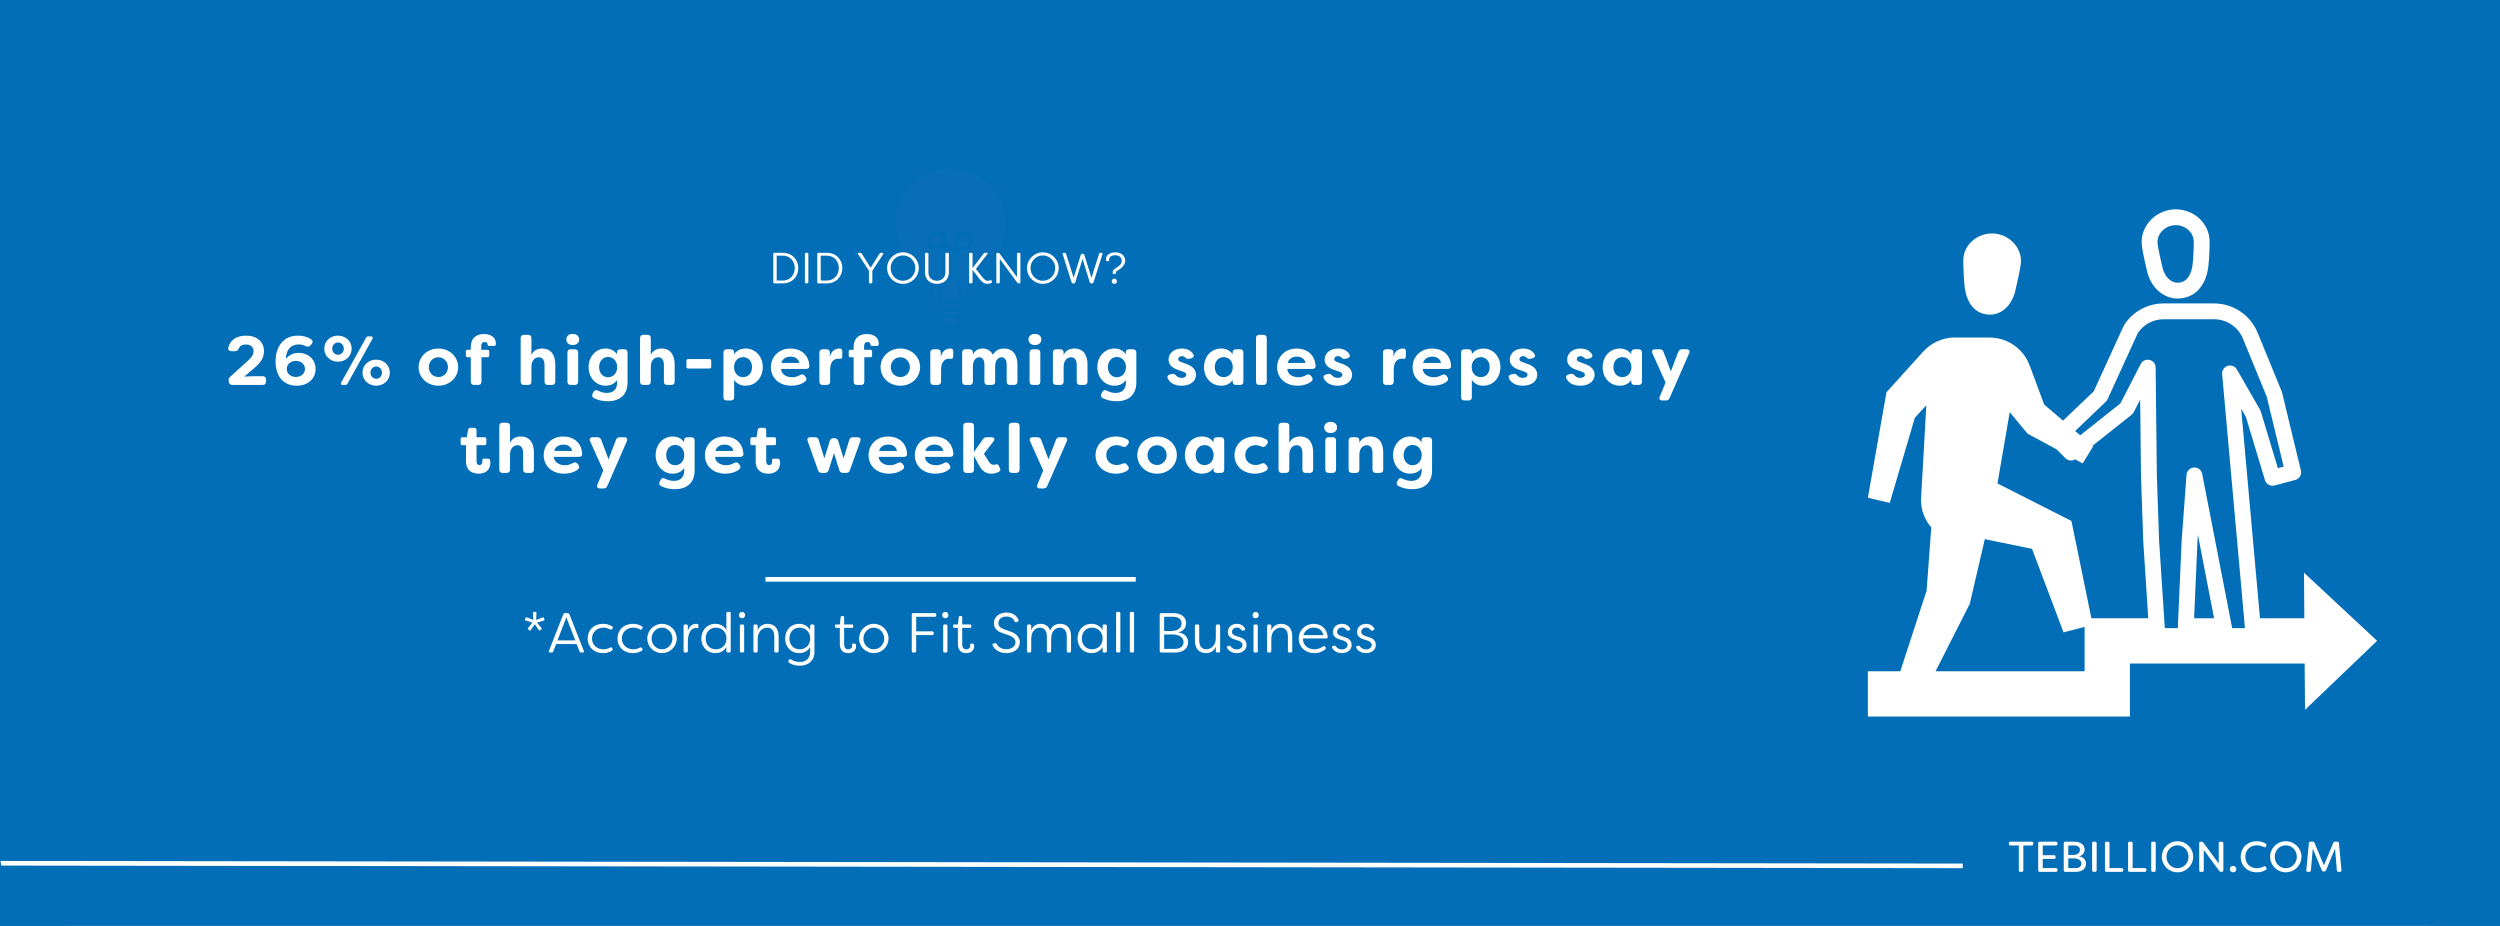 <?xml version="1.0" encoding="UTF-8"?>
<svg xmlns="http://www.w3.org/2000/svg" xmlns:xlink="http://www.w3.org/1999/xlink" width="1080" zoomAndPan="magnify" viewBox="0 0 810 300" height="400" preserveAspectRatio="xMidYMid meet" version="1.0">
  <defs>
    <g></g>
    <clipPath id="5d0270cda5">
      <path d="M 289 53.23 L 327 53.23 L 327 99 L 289 99 Z M 289 53.23 " clip-rule="nonzero"></path>
    </clipPath>
    <clipPath id="cbb69dd3a0">
      <path d="M 288.789 53.23 L 327.039 53.23 L 327.039 106.48 L 288.789 106.48 Z M 288.789 53.23 " clip-rule="nonzero"></path>
    </clipPath>
    <clipPath id="cc7fbcce33">
      <path d="M 786.113 276.113 L 809.996 276.113 L 809.996 299.996 L 786.113 299.996 Z M 786.113 276.113 " clip-rule="nonzero"></path>
    </clipPath>
    <clipPath id="89d02ea8c6">
      <path d="M 0 276.113 L 24 276.113 L 24 299.996 L 0 299.996 Z M 0 276.113 " clip-rule="nonzero"></path>
    </clipPath>
    <clipPath id="d0da92ea95">
      <path d="M 693 67.434 L 716 67.434 L 716 97 L 693 97 Z M 693 67.434 " clip-rule="nonzero"></path>
    </clipPath>
    <clipPath id="0acdbad922">
      <path d="M 605.188 98 L 770.188 98 L 770.188 232.164 L 605.188 232.164 Z M 605.188 98 " clip-rule="nonzero"></path>
    </clipPath>
  </defs>
  <rect x="-81" width="972" fill="#ffffff" y="-30" height="360" fill-opacity="1"></rect>
  <rect x="-81" width="972" fill="#016eb7" y="-30" height="360" fill-opacity="1"></rect>
  <g clip-path="url(#5d0270cda5)">
    <path fill="#086eb8" d="M 326.352 72.43 C 326.352 62.223 318.098 53.949 307.914 53.949 C 297.73 53.949 289.473 62.223 289.473 72.43 C 289.473 79.359 293.277 85.395 298.906 88.559 C 299.855 89.148 300.48 89.859 300.926 90.641 C 302.258 92.988 301.949 95.949 303.773 98.008 L 312.07 98.008 C 314.504 95.266 313.141 90.91 316.934 88.559 L 316.918 88.559 C 322.547 85.395 326.352 79.359 326.352 72.43 " fill-opacity="1" fill-rule="nonzero"></path>
  </g>
  <path fill="#086eb8" d="M 308.617 90.145 L 307.211 90.145 C 305.77 90.145 304.602 91.312 304.602 92.758 L 304.602 98.008 L 304.945 102.664 L 305.801 105.121 C 305.938 105.52 306.176 105.762 306.426 105.762 L 309.398 105.762 C 309.652 105.762 309.887 105.52 310.027 105.121 L 310.883 102.664 L 311.227 98.008 L 311.227 92.758 C 311.227 91.312 310.059 90.145 308.617 90.145 " fill-opacity="1" fill-rule="nonzero"></path>
  <g clip-path="url(#cbb69dd3a0)">
    <path fill="#016eb7" d="M 316.586 87.961 C 316.543 87.984 316.508 88.012 316.473 88.039 C 314.141 89.539 313.609 91.773 313.137 93.746 C 312.848 94.969 312.566 96.129 311.91 97.09 L 311.91 92.758 C 311.91 91.637 311.352 90.648 310.496 90.051 L 310.496 81.215 L 312.34 81.215 C 314.113 81.215 315.555 79.77 315.555 77.992 C 315.555 76.215 314.113 74.77 312.34 74.77 C 312.09 74.77 311.844 74.801 311.605 74.855 C 310.145 75.195 309.125 76.488 309.125 77.992 L 309.125 79.84 L 306.699 79.84 L 306.699 77.992 C 306.699 76.488 305.68 75.195 304.223 74.855 C 303.984 74.801 303.738 74.77 303.488 74.77 C 301.715 74.77 300.27 76.215 300.27 77.992 C 300.27 79.77 301.715 81.215 303.488 81.215 L 305.332 81.215 L 305.332 90.051 C 304.477 90.648 303.918 91.637 303.918 92.758 L 303.918 97.07 C 303.273 96.113 302.992 94.961 302.703 93.746 C 302.43 92.594 302.145 91.402 301.52 90.301 C 300.973 89.336 300.234 88.578 299.242 87.961 C 293.641 84.812 290.16 78.859 290.16 72.43 C 290.16 62.617 298.125 54.637 307.914 54.637 C 317.703 54.637 325.668 62.617 325.668 72.43 C 325.668 78.859 322.188 84.812 316.586 87.961 Z M 305.41 99.656 L 305.336 98.695 L 310.488 98.695 L 310.418 99.656 Z M 310.246 101.977 L 305.578 101.977 L 305.512 101.027 L 310.316 101.027 Z M 309.293 105.078 L 306.531 105.078 C 306.508 105.043 305.906 103.348 305.906 103.348 L 309.918 103.348 C 309.918 103.348 309.32 105.043 309.293 105.078 Z M 307.211 90.828 L 308.617 90.828 C 309.68 90.828 310.543 91.695 310.543 92.758 L 310.543 97.324 L 305.285 97.324 L 305.285 92.758 C 305.285 91.695 306.148 90.828 307.211 90.828 Z M 311.227 79.84 L 310.496 79.84 L 310.496 77.992 C 310.496 77.129 311.082 76.387 311.922 76.191 C 312.055 76.16 312.199 76.141 312.34 76.141 C 313.359 76.141 314.188 76.973 314.188 77.992 C 314.188 79.012 313.359 79.84 312.34 79.84 Z M 306.699 81.215 L 309.125 81.215 L 309.125 89.5 C 308.961 89.477 308.793 89.457 308.617 89.457 L 307.211 89.457 C 307.035 89.457 306.867 89.477 306.699 89.5 Z M 303.488 79.84 C 302.469 79.84 301.641 79.012 301.641 77.992 C 301.641 76.973 302.469 76.141 303.488 76.141 C 303.629 76.141 303.77 76.16 303.91 76.191 C 304.746 76.387 305.332 77.129 305.332 77.992 L 305.332 79.84 Z M 307.914 53.266 C 297.367 53.266 288.789 61.863 288.789 72.43 C 288.789 79.355 292.539 85.766 298.547 89.145 C 299.316 89.617 299.898 90.223 300.332 90.98 C 300.859 91.91 301.109 92.957 301.371 94.066 C 301.734 95.59 302.109 97.168 303.262 98.465 C 303.391 98.613 303.574 98.695 303.773 98.695 L 303.965 98.695 L 304.035 99.656 L 303.887 99.656 C 303.512 99.656 303.203 99.965 303.203 100.344 C 303.203 100.723 303.512 101.027 303.887 101.027 L 304.137 101.027 L 304.207 101.977 L 304.148 101.977 C 303.77 101.977 303.461 102.285 303.461 102.664 C 303.461 103.043 303.77 103.348 304.148 103.348 L 304.457 103.348 L 305.152 105.344 C 305.395 106.035 305.871 106.449 306.426 106.449 L 309.398 106.449 C 309.957 106.449 310.434 106.035 310.676 105.344 L 311.371 103.348 L 311.68 103.348 C 312.059 103.348 312.367 103.043 312.367 102.664 C 312.367 102.285 312.059 101.977 311.68 101.977 L 311.621 101.977 L 311.691 101.027 L 311.941 101.027 C 312.316 101.027 312.625 100.723 312.625 100.344 C 312.625 99.965 312.316 99.656 311.941 99.656 L 311.793 99.656 L 311.863 98.695 L 312.07 98.695 C 312.266 98.695 312.453 98.613 312.582 98.465 C 313.73 97.168 314.105 95.59 314.469 94.066 C 314.926 92.152 315.355 90.344 317.293 89.145 C 317.316 89.129 317.332 89.117 317.352 89.102 C 323.328 85.695 327.039 79.32 327.039 72.43 C 327.039 61.863 318.457 53.266 307.914 53.266 " fill-opacity="1" fill-rule="nonzero"></path>
  </g>
  <path stroke-linecap="butt" transform="matrix(0.752, 0, 0, 0.75, 248.006, 186.956)" fill="none" stroke-linejoin="miter" d="M 0.002 1.001 L 159.533 1.001 " stroke="#ffffff" stroke-width="2" stroke-opacity="1" stroke-miterlimit="4"></path>
  <path stroke-linecap="butt" transform="matrix(0.75, 0.001, -0.001, 0.75, -8.94, 278.936)" fill="none" stroke-linejoin="miter" d="M -0.001 1.002 L 859.822 0.999 " stroke="#ffffff" stroke-width="2" stroke-opacity="1" stroke-miterlimit="4"></path>
  <g clip-path="url(#cc7fbcce33)">
    <path fill="#016eb7" d="M 809.992 299.996 L 786 299.996 C 786.816 299.996 787.633 299.957 788.449 299.871 C 789.25 299.793 790.043 299.672 790.832 299.508 C 791.605 299.352 792.379 299.152 793.133 298.918 C 793.875 298.688 794.617 298.414 795.336 298.109 C 796.766 297.504 798.125 296.766 799.414 295.898 C 800.691 295.035 801.875 294.059 802.965 292.969 C 804.055 291.875 805.031 290.691 805.895 289.414 C 806.766 288.129 807.504 286.77 808.109 285.34 C 808.41 284.621 808.684 283.879 808.914 283.133 C 809.148 282.379 809.348 281.605 809.508 280.832 C 809.668 280.047 809.789 279.25 809.871 278.449 C 809.953 277.633 809.992 276.816 809.992 275.996 Z M 809.992 299.996 " fill-opacity="1" fill-rule="nonzero"></path>
  </g>
  <path fill="#016eb7" d="M 0.004 0 L 23.996 0 C 23.18 0 22.363 0.043 21.547 0.125 C 20.75 0.207 19.953 0.328 19.164 0.488 C 18.395 0.645 17.617 0.844 16.867 1.078 C 16.121 1.309 15.379 1.582 14.66 1.887 C 13.23 2.492 11.871 3.23 10.586 4.098 C 9.305 4.961 8.121 5.938 7.031 7.031 C 5.941 8.121 4.965 9.305 4.102 10.582 C 3.23 11.867 2.496 13.227 1.887 14.656 C 1.586 15.375 1.312 16.117 1.082 16.863 C 0.848 17.617 0.648 18.391 0.488 19.164 C 0.328 19.953 0.207 20.746 0.125 21.547 C 0.043 22.363 0.004 23.18 0.004 24 Z M 0.004 0 " fill-opacity="1" fill-rule="nonzero"></path>
  <g clip-path="url(#89d02ea8c6)">
    <path fill="#016eb7" d="M 0.004 299.996 L 23.996 299.996 C 23.18 299.996 22.363 299.957 21.547 299.871 C 20.75 299.793 19.953 299.672 19.164 299.508 C 18.395 299.352 17.617 299.152 16.867 298.918 C 16.121 298.688 15.379 298.414 14.66 298.109 C 13.23 297.504 11.871 296.766 10.586 295.898 C 9.305 295.035 8.121 294.059 7.031 292.969 C 5.941 291.875 4.965 290.691 4.102 289.414 C 3.23 288.129 2.496 286.77 1.887 285.34 C 1.586 284.621 1.312 283.879 1.082 283.133 C 0.848 282.379 0.648 281.605 0.488 280.832 C 0.328 280.047 0.207 279.25 0.125 278.449 C 0.043 277.633 0.004 276.816 0.004 275.996 Z M 0.004 299.996 " fill-opacity="1" fill-rule="nonzero"></path>
  </g>
  <g fill="#ffffff" fill-opacity="1">
    <g transform="translate(66.261, 124.724)">
      <g></g>
    </g>
  </g>
  <g fill="#ffffff" fill-opacity="1">
    <g transform="translate(72.964, 124.724)">
      <g>
        <path d="M 2.336 0 L 12.16 0 C 12.855 0 13.238 -0.383 13.238 -1.078 L 13.238 -1.73 C 13.238 -2.426 12.855 -2.832 12.16 -2.832 L 9.531 -2.832 C 9.352 -2.832 7.148 -2.789 6.27 -2.699 L 6.25 -2.789 L 9.645 -5.664 C 11.148 -6.945 12.566 -8.633 12.566 -10.902 C 12.566 -14.027 10.227 -15.98 6.789 -15.98 C 3.078 -15.98 1.438 -14.047 1.012 -12.07 C 0.855 -11.375 1.305 -10.945 2.023 -10.945 L 3.258 -10.945 C 3.91 -10.945 4.137 -11.285 4.43 -11.891 C 4.719 -12.543 5.371 -13.105 6.723 -13.105 C 8.137 -13.105 9.191 -12.316 9.191 -10.969 C 9.191 -9.664 8.293 -8.652 7.082 -7.598 L 1.641 -2.676 C 1.191 -2.27 1.035 -1.844 1.125 -1.281 L 1.168 -0.988 C 1.281 -0.336 1.688 0 2.336 0 Z M 2.336 0 "></path>
      </g>
    </g>
  </g>
  <g fill="#ffffff" fill-opacity="1">
    <g transform="translate(88.293, 124.724)">
      <g>
        <path d="M 7.82 0.246 C 11.531 0.246 13.957 -2.047 13.957 -5.191 C 13.957 -8.43 11.418 -10.406 8.453 -10.406 C 6.969 -10.406 5.305 -9.754 4.359 -8.43 C 4.359 -11.395 5.98 -13.125 8.473 -13.125 C 9.352 -13.125 10.16 -12.926 10.723 -12.586 C 11.328 -12.297 11.801 -12.297 12.25 -12.789 L 12.656 -13.238 C 13.125 -13.758 13.125 -14.363 12.543 -14.77 C 11.328 -15.598 9.824 -15.98 8.273 -15.98 C 3.305 -15.98 0.988 -12.184 0.988 -7.598 C 0.988 -2.898 3.484 0.246 7.82 0.246 Z M 7.598 -2.586 C 5.82 -2.586 4.609 -3.73 4.609 -5.191 C 4.609 -6.652 5.867 -7.801 7.598 -7.801 C 9.172 -7.801 10.52 -6.766 10.52 -5.191 C 10.52 -3.664 9.238 -2.586 7.598 -2.586 Z M 7.598 -2.586 "></path>
      </g>
    </g>
  </g>
  <g fill="#ffffff" fill-opacity="1">
    <g transform="translate(104.364, 124.724)">
      <g>
        <path d="M 5.125 -7.531 C 7.664 -7.531 9.574 -9.375 9.574 -11.734 C 9.574 -14.137 7.664 -15.98 5.125 -15.98 C 2.629 -15.98 0.695 -14.137 0.695 -11.734 C 0.695 -9.375 2.629 -7.531 5.125 -7.531 Z M 6.609 0 L 7.508 0 C 7.844 0 8.094 -0.137 8.25 -0.449 L 16.32 -14.969 C 16.543 -15.398 16.34 -15.734 15.867 -15.734 L 14.992 -15.734 C 14.656 -15.734 14.406 -15.598 14.25 -15.309 L 6.16 -0.766 C 5.934 -0.336 6.137 0 6.609 0 Z M 5.148 -9.777 C 4.113 -9.777 3.281 -10.633 3.281 -11.754 C 3.281 -12.879 4.113 -13.758 5.148 -13.758 C 6.203 -13.758 7.035 -12.879 7.035 -11.754 C 7.035 -10.633 6.203 -9.777 5.148 -9.777 Z M 17.512 0.246 C 20.051 0.246 21.938 -1.598 21.938 -3.98 C 21.938 -6.359 20.051 -8.203 17.512 -8.203 C 15.016 -8.203 13.082 -6.359 13.082 -3.98 C 13.082 -1.598 15.016 0.246 17.512 0.246 Z M 17.531 -2 C 16.477 -2 15.668 -2.879 15.668 -3.98 C 15.668 -5.102 16.477 -5.98 17.531 -5.98 C 18.59 -5.98 19.398 -5.102 19.398 -3.98 C 19.398 -2.879 18.59 -2 17.531 -2 Z M 17.531 -2 "></path>
      </g>
    </g>
  </g>
  <g fill="#ffffff" fill-opacity="1">
    <g transform="translate(128.279, 124.724)">
      <g></g>
    </g>
  </g>
  <g fill="#ffffff" fill-opacity="1">
    <g transform="translate(134.977, 124.724)">
      <g>
        <path d="M 7.059 0.246 C 10.723 0.246 13.465 -2.449 13.465 -5.777 C 13.465 -9.102 10.723 -11.801 7.059 -11.801 C 3.395 -11.801 0.652 -9.102 0.652 -5.777 C 0.652 -2.426 3.395 0.246 7.059 0.246 Z M 7.059 -2.562 C 5.305 -2.562 3.957 -3.957 3.957 -5.754 C 3.957 -7.574 5.305 -8.969 7.059 -8.969 C 8.789 -8.969 10.16 -7.574 10.16 -5.754 C 10.16 -3.957 8.789 -2.562 7.059 -2.562 Z M 7.059 -2.562 "></path>
      </g>
    </g>
  </g>
  <g fill="#ffffff" fill-opacity="1">
    <g transform="translate(150.351, 124.724)">
      <g>
        <path d="M 3.258 0 L 4.539 0 C 5.238 0 5.641 -0.383 5.641 -1.078 L 5.641 -8.969 L 7.598 -8.969 C 7.957 -8.969 8.16 -9.172 8.16 -9.531 L 8.16 -10.836 C 8.16 -11.195 7.957 -11.395 7.598 -11.395 L 5.574 -11.395 L 5.574 -12.586 C 5.574 -13.418 5.957 -13.914 6.676 -13.914 C 7.215 -13.914 7.641 -13.598 7.641 -13.172 L 7.641 -13.035 C 7.641 -12.812 7.82 -12.633 8.113 -12.633 L 9.734 -12.633 C 10.023 -12.633 10.227 -12.789 10.273 -13.059 C 10.293 -13.172 10.316 -13.309 10.316 -13.418 C 10.316 -15.555 8.473 -16.5 6.449 -16.5 C 4.52 -16.5 2.18 -15.668 2.18 -12.137 L 2.18 -11.395 L 1.145 -11.395 C 0.785 -11.395 0.586 -11.195 0.586 -10.836 L 0.586 -9.531 C 0.586 -9.172 0.785 -8.969 1.145 -8.969 L 2.18 -8.969 L 2.18 -1.078 C 2.18 -0.383 2.562 0 3.258 0 Z M 3.258 0 "></path>
      </g>
    </g>
  </g>
  <g fill="#ffffff" fill-opacity="1">
    <g transform="translate(160.601, 124.724)">
      <g></g>
    </g>
  </g>
  <g fill="#ffffff" fill-opacity="1">
    <g transform="translate(167.299, 124.724)">
      <g>
        <path d="M 2.473 0 L 3.797 0 C 4.496 0 4.879 -0.383 4.879 -1.078 L 4.879 -5.891 C 4.879 -8.047 6.113 -8.969 7.305 -8.969 C 8.496 -8.969 9.125 -8.023 9.125 -6.406 L 9.125 -1.078 C 9.125 -0.383 9.508 0 10.203 0 L 11.508 0 C 12.207 0 12.609 -0.383 12.609 -1.078 L 12.609 -6.652 C 12.609 -9.375 11.484 -11.801 8.383 -11.801 C 6.676 -11.801 5.441 -11.035 4.879 -9.711 L 4.879 -15.172 C 4.879 -15.867 4.496 -16.25 3.797 -16.25 L 2.473 -16.25 C 1.777 -16.25 1.395 -15.867 1.395 -15.172 L 1.395 -1.078 C 1.395 -0.383 1.777 0 2.473 0 Z M 2.473 0 "></path>
      </g>
    </g>
  </g>
  <g fill="#ffffff" fill-opacity="1">
    <g transform="translate(182.403, 124.724)">
      <g>
        <path d="M 3.168 -12.926 C 4.449 -12.926 5.258 -13.711 5.258 -14.723 C 5.258 -15.758 4.496 -16.543 3.168 -16.543 C 1.82 -16.543 1.078 -15.758 1.078 -14.723 C 1.078 -13.711 1.887 -12.926 3.168 -12.926 Z M 2.516 0 L 3.82 0 C 4.52 0 4.922 -0.383 4.922 -1.078 L 4.922 -10.473 C 4.922 -11.172 4.52 -11.555 3.82 -11.555 L 2.516 -11.555 C 1.82 -11.555 1.438 -11.172 1.438 -10.473 L 1.438 -1.078 C 1.438 -0.383 1.82 0 2.516 0 Z M 2.516 0 "></path>
      </g>
    </g>
  </g>
  <g fill="#ffffff" fill-opacity="1">
    <g transform="translate(190, 124.724)">
      <g>
        <path d="M 6.922 5.281 C 10.406 5.281 13.328 3.574 13.328 -0.855 L 13.328 -10.473 C 13.328 -11.172 12.945 -11.555 12.25 -11.555 L 11.016 -11.555 C 10.316 -11.555 9.914 -11.215 9.914 -10.562 L 9.914 -9.914 C 9.082 -11.215 7.73 -11.801 6.227 -11.801 C 2.969 -11.801 0.695 -9.082 0.695 -5.777 C 0.695 -2.473 2.969 0.246 6.227 0.246 C 7.73 0.246 9.125 -0.336 9.957 -1.617 L 9.957 -0.766 C 9.957 1.527 8.562 2.586 6.609 2.586 C 5.598 2.586 4.652 2.316 3.777 1.867 C 3.148 1.527 2.652 1.641 2.316 2.27 L 2.047 2.766 C 1.707 3.371 1.82 3.934 2.426 4.25 C 3.641 4.879 5.125 5.281 6.922 5.281 Z M 7.012 -2.496 C 5.215 -2.496 4.113 -3.98 4.113 -5.777 C 4.113 -7.551 5.215 -9.059 7.012 -9.059 C 8.789 -9.059 9.957 -7.621 9.98 -5.777 C 9.957 -3.934 8.789 -2.496 7.012 -2.496 Z M 7.012 -2.496 "></path>
      </g>
    </g>
  </g>
  <g fill="#ffffff" fill-opacity="1">
    <g transform="translate(205.981, 124.724)">
      <g>
        <path d="M 2.473 0 L 3.797 0 C 4.496 0 4.879 -0.383 4.879 -1.078 L 4.879 -5.891 C 4.879 -8.047 6.113 -8.969 7.305 -8.969 C 8.496 -8.969 9.125 -8.023 9.125 -6.406 L 9.125 -1.078 C 9.125 -0.383 9.508 0 10.203 0 L 11.508 0 C 12.207 0 12.609 -0.383 12.609 -1.078 L 12.609 -6.652 C 12.609 -9.375 11.484 -11.801 8.383 -11.801 C 6.676 -11.801 5.441 -11.035 4.879 -9.711 L 4.879 -15.172 C 4.879 -15.867 4.496 -16.25 3.797 -16.25 L 2.473 -16.25 C 1.777 -16.25 1.395 -15.867 1.395 -15.172 L 1.395 -1.078 C 1.395 -0.383 1.777 0 2.473 0 Z M 2.473 0 "></path>
      </g>
    </g>
  </g>
  <g fill="#ffffff" fill-opacity="1">
    <g transform="translate(221.085, 124.724)">
      <g>
        <path d="M 1.887 -5.328 L 8.789 -5.328 C 9.148 -5.328 9.352 -5.531 9.352 -5.891 L 9.352 -7.82 C 9.352 -8.184 9.148 -8.383 8.789 -8.383 L 1.887 -8.383 C 1.527 -8.383 1.305 -8.184 1.305 -7.82 L 1.305 -5.891 C 1.305 -5.531 1.527 -5.328 1.887 -5.328 Z M 1.887 -5.328 "></path>
      </g>
    </g>
  </g>
  <g fill="#ffffff" fill-opacity="1">
    <g transform="translate(232.998, 124.724)">
      <g>
        <path d="M 2.473 5.035 L 3.797 5.035 C 4.496 5.035 4.879 4.652 4.879 3.957 L 4.879 -1.641 C 5.711 -0.336 7.059 0.246 8.586 0.246 C 11.824 0.246 14.137 -2.359 14.137 -5.777 C 14.137 -9.172 11.824 -11.801 8.586 -11.801 C 7.059 -11.801 5.711 -11.215 4.879 -9.934 L 4.879 -10.473 C 4.879 -11.172 4.496 -11.555 3.797 -11.555 L 2.473 -11.555 C 1.777 -11.555 1.395 -11.172 1.395 -10.473 L 1.395 3.957 C 1.395 4.652 1.777 5.035 2.473 5.035 Z M 7.777 -2.539 C 6 -2.539 4.832 -3.934 4.832 -5.777 C 4.832 -7.621 6 -9.012 7.777 -9.012 C 9.598 -9.012 10.656 -7.551 10.656 -5.777 C 10.656 -3.98 9.598 -2.539 7.777 -2.539 Z M 7.777 -2.539 "></path>
      </g>
    </g>
  </g>
  <g fill="#ffffff" fill-opacity="1">
    <g transform="translate(249.091, 124.724)">
      <g>
        <path d="M 7.328 0.246 C 8.812 0.246 10.363 -0.09 11.688 -1.055 C 12.297 -1.508 12.34 -2.113 11.891 -2.652 L 11.645 -2.969 C 11.215 -3.484 10.723 -3.527 10.113 -3.191 C 9.238 -2.699 8.383 -2.496 7.551 -2.496 C 5.328 -2.496 3.957 -3.82 4 -5.191 L 12.047 -5.191 C 12.723 -5.191 13.172 -5.484 13.148 -6.137 C 12.992 -9.824 10.293 -11.801 7.012 -11.801 C 3.125 -11.801 0.676 -8.992 0.676 -5.73 C 0.676 -2.426 3.191 0.246 7.328 0.246 Z M 4.09 -7.125 C 4.473 -8.633 5.844 -9.172 7.059 -9.172 C 8.25 -9.172 9.574 -8.676 9.891 -7.125 Z M 4.09 -7.125 "></path>
      </g>
    </g>
  </g>
  <g fill="#ffffff" fill-opacity="1">
    <g transform="translate(264.083, 124.724)">
      <g>
        <path d="M 2.473 0 L 3.797 0 C 4.496 0 4.879 -0.383 4.879 -1.078 L 4.879 -4.719 C 4.879 -7.621 6.113 -8.496 7.461 -8.496 C 7.641 -8.496 7.82 -8.473 8.023 -8.453 C 8.496 -8.383 8.812 -8.652 8.812 -9.285 L 8.812 -10.855 C 8.812 -11.305 8.699 -11.734 8.16 -11.777 L 7.777 -11.801 C 6.789 -11.801 5.168 -11.148 4.789 -9.035 L 4.789 -10.473 C 4.789 -11.172 4.406 -11.555 3.707 -11.555 L 2.473 -11.555 C 1.777 -11.555 1.395 -11.172 1.395 -10.473 L 1.395 -1.078 C 1.395 -0.383 1.777 0 2.473 0 Z M 2.473 0 "></path>
      </g>
    </g>
  </g>
  <g fill="#ffffff" fill-opacity="1">
    <g transform="translate(274.4, 124.724)">
      <g>
        <path d="M 3.258 0 L 4.539 0 C 5.238 0 5.641 -0.383 5.641 -1.078 L 5.641 -8.969 L 7.598 -8.969 C 7.957 -8.969 8.16 -9.172 8.16 -9.531 L 8.16 -10.836 C 8.16 -11.195 7.957 -11.395 7.598 -11.395 L 5.574 -11.395 L 5.574 -12.586 C 5.574 -13.418 5.957 -13.914 6.676 -13.914 C 7.215 -13.914 7.641 -13.598 7.641 -13.172 L 7.641 -13.035 C 7.641 -12.812 7.82 -12.633 8.113 -12.633 L 9.734 -12.633 C 10.023 -12.633 10.227 -12.789 10.273 -13.059 C 10.293 -13.172 10.316 -13.309 10.316 -13.418 C 10.316 -15.555 8.473 -16.5 6.449 -16.5 C 4.52 -16.5 2.18 -15.668 2.18 -12.137 L 2.18 -11.395 L 1.145 -11.395 C 0.785 -11.395 0.586 -11.195 0.586 -10.836 L 0.586 -9.531 C 0.586 -9.172 0.785 -8.969 1.145 -8.969 L 2.18 -8.969 L 2.18 -1.078 C 2.18 -0.383 2.562 0 3.258 0 Z M 3.258 0 "></path>
      </g>
    </g>
  </g>
  <g fill="#ffffff" fill-opacity="1">
    <g transform="translate(284.65, 124.724)">
      <g>
        <path d="M 7.059 0.246 C 10.723 0.246 13.465 -2.449 13.465 -5.777 C 13.465 -9.102 10.723 -11.801 7.059 -11.801 C 3.395 -11.801 0.652 -9.102 0.652 -5.777 C 0.652 -2.426 3.395 0.246 7.059 0.246 Z M 7.059 -2.562 C 5.305 -2.562 3.957 -3.957 3.957 -5.754 C 3.957 -7.574 5.305 -8.969 7.059 -8.969 C 8.789 -8.969 10.16 -7.574 10.16 -5.754 C 10.16 -3.957 8.789 -2.562 7.059 -2.562 Z M 7.059 -2.562 "></path>
      </g>
    </g>
  </g>
  <g fill="#ffffff" fill-opacity="1">
    <g transform="translate(300.024, 124.724)">
      <g>
        <path d="M 2.473 0 L 3.797 0 C 4.496 0 4.879 -0.383 4.879 -1.078 L 4.879 -4.719 C 4.879 -7.621 6.113 -8.496 7.461 -8.496 C 7.641 -8.496 7.82 -8.473 8.023 -8.453 C 8.496 -8.383 8.812 -8.652 8.812 -9.285 L 8.812 -10.855 C 8.812 -11.305 8.699 -11.734 8.16 -11.777 L 7.777 -11.801 C 6.789 -11.801 5.168 -11.148 4.789 -9.035 L 4.789 -10.473 C 4.789 -11.172 4.406 -11.555 3.707 -11.555 L 2.473 -11.555 C 1.777 -11.555 1.395 -11.172 1.395 -10.473 L 1.395 -1.078 C 1.395 -0.383 1.777 0 2.473 0 Z M 2.473 0 "></path>
      </g>
    </g>
  </g>
  <g fill="#ffffff" fill-opacity="1">
    <g transform="translate(310.341, 124.724)">
      <g>
        <path d="M 2.473 0 L 3.797 0 C 4.496 0 4.879 -0.383 4.879 -1.078 L 4.879 -5.957 C 4.879 -8.113 5.934 -8.969 6.969 -8.969 C 8.004 -8.969 8.609 -8.094 8.609 -6.473 L 8.609 -1.078 C 8.609 -0.383 8.992 0 9.688 0 L 11.016 0 C 11.711 0 12.094 -0.383 12.094 -1.078 L 12.094 -6.07 C 12.137 -8.184 13.195 -8.969 14.16 -8.969 C 15.195 -8.969 15.824 -8.094 15.824 -6.473 L 15.824 -1.078 C 15.824 -0.383 16.207 0 16.902 0 L 18.207 0 C 18.902 0 19.309 -0.383 19.309 -1.078 L 19.309 -6.633 C 19.309 -9.352 18.051 -11.801 15.059 -11.801 C 13.758 -11.801 12.43 -11.508 11.352 -9.801 C 10.609 -11.238 9.328 -11.801 8.004 -11.801 C 6.562 -11.801 5.328 -11.035 4.879 -9.711 L 4.879 -10.473 C 4.879 -11.172 4.496 -11.555 3.797 -11.555 L 2.473 -11.555 C 1.777 -11.555 1.395 -11.172 1.395 -10.473 L 1.395 -1.078 C 1.395 -0.383 1.777 0 2.473 0 Z M 2.473 0 "></path>
      </g>
    </g>
  </g>
  <g fill="#ffffff" fill-opacity="1">
    <g transform="translate(332.143, 124.724)">
      <g>
        <path d="M 3.168 -12.926 C 4.449 -12.926 5.258 -13.711 5.258 -14.723 C 5.258 -15.758 4.496 -16.543 3.168 -16.543 C 1.82 -16.543 1.078 -15.758 1.078 -14.723 C 1.078 -13.711 1.887 -12.926 3.168 -12.926 Z M 2.516 0 L 3.82 0 C 4.52 0 4.922 -0.383 4.922 -1.078 L 4.922 -10.473 C 4.922 -11.172 4.52 -11.555 3.82 -11.555 L 2.516 -11.555 C 1.82 -11.555 1.438 -11.172 1.438 -10.473 L 1.438 -1.078 C 1.438 -0.383 1.82 0 2.516 0 Z M 2.516 0 "></path>
      </g>
    </g>
  </g>
  <g fill="#ffffff" fill-opacity="1">
    <g transform="translate(339.74, 124.724)">
      <g>
        <path d="M 2.473 0 L 3.797 0 C 4.496 0 4.879 -0.383 4.879 -1.078 L 4.879 -5.891 C 4.879 -8.047 6.113 -8.969 7.305 -8.969 C 8.496 -8.969 9.125 -8.023 9.125 -6.406 L 9.125 -1.078 C 9.125 -0.383 9.508 0 10.203 0 L 11.508 0 C 12.207 0 12.609 -0.383 12.609 -1.078 L 12.609 -6.652 C 12.609 -9.375 11.484 -11.801 8.383 -11.801 C 6.676 -11.801 5.441 -11.035 4.879 -9.711 L 4.879 -10.473 C 4.879 -11.172 4.496 -11.555 3.797 -11.555 L 2.473 -11.555 C 1.777 -11.555 1.395 -11.172 1.395 -10.473 L 1.395 -1.078 C 1.395 -0.383 1.777 0 2.473 0 Z M 2.473 0 "></path>
      </g>
    </g>
  </g>
  <g fill="#ffffff" fill-opacity="1">
    <g transform="translate(354.844, 124.724)">
      <g>
        <path d="M 6.922 5.281 C 10.406 5.281 13.328 3.574 13.328 -0.855 L 13.328 -10.473 C 13.328 -11.172 12.945 -11.555 12.25 -11.555 L 11.016 -11.555 C 10.316 -11.555 9.914 -11.215 9.914 -10.562 L 9.914 -9.914 C 9.082 -11.215 7.73 -11.801 6.227 -11.801 C 2.969 -11.801 0.695 -9.082 0.695 -5.777 C 0.695 -2.473 2.969 0.246 6.227 0.246 C 7.73 0.246 9.125 -0.336 9.957 -1.617 L 9.957 -0.766 C 9.957 1.527 8.562 2.586 6.609 2.586 C 5.598 2.586 4.652 2.316 3.777 1.867 C 3.148 1.527 2.652 1.641 2.316 2.27 L 2.047 2.766 C 1.707 3.371 1.82 3.934 2.426 4.25 C 3.641 4.879 5.125 5.281 6.922 5.281 Z M 7.012 -2.496 C 5.215 -2.496 4.113 -3.98 4.113 -5.777 C 4.113 -7.551 5.215 -9.059 7.012 -9.059 C 8.789 -9.059 9.957 -7.621 9.98 -5.777 C 9.957 -3.934 8.789 -2.496 7.012 -2.496 Z M 7.012 -2.496 "></path>
      </g>
    </g>
  </g>
  <g fill="#ffffff" fill-opacity="1">
    <g transform="translate(370.825, 124.724)">
      <g></g>
    </g>
  </g>
  <g fill="#ffffff" fill-opacity="1">
    <g transform="translate(377.523, 124.724)">
      <g>
        <path d="M 5.328 0.246 C 7.82 0.246 9.98 -0.945 9.98 -3.371 C 9.934 -4.789 9.082 -6.07 6.699 -6.855 L 5.258 -7.395 C 4.652 -7.598 4.203 -7.844 4.203 -8.34 C 4.203 -8.879 4.652 -9.328 5.371 -9.328 C 5.777 -9.328 6.18 -9.215 6.496 -8.902 C 6.902 -8.52 7.215 -8.316 7.801 -8.473 L 8.43 -8.633 C 9.172 -8.812 9.508 -9.395 9.059 -10.047 C 8.203 -11.328 6.855 -11.801 5.371 -11.801 C 2.879 -11.801 1.078 -10.316 1.078 -8.16 C 1.078 -6.07 3.148 -5.191 4.34 -4.809 L 5.754 -4.316 C 6.496 -4.047 6.832 -3.797 6.832 -3.305 C 6.832 -2.699 6.227 -2.293 5.352 -2.293 C 4.629 -2.293 4.023 -2.516 3.617 -2.969 C 3.148 -3.438 2.879 -3.73 2.27 -3.574 L 1.574 -3.418 C 0.875 -3.238 0.516 -2.742 0.855 -2.066 C 1.617 -0.516 3.281 0.246 5.328 0.246 Z M 5.328 0.246 "></path>
      </g>
    </g>
  </g>
  <g fill="#ffffff" fill-opacity="1">
    <g transform="translate(389.414, 124.724)">
      <g>
        <path d="M 6.25 0.246 C 7.777 0.246 9.125 -0.336 9.957 -1.617 L 9.957 -1.078 C 9.957 -0.383 10.34 0 11.035 0 L 12.363 0 C 13.059 0 13.441 -0.383 13.441 -1.078 L 13.441 -10.473 C 13.441 -11.172 13.059 -11.555 12.363 -11.555 L 11.035 -11.555 C 10.34 -11.555 9.957 -11.172 9.957 -10.473 L 9.957 -9.914 C 9.125 -11.215 7.777 -11.801 6.25 -11.801 C 3.012 -11.801 0.695 -9.172 0.695 -5.777 C 0.695 -2.359 3.012 0.246 6.25 0.246 Z M 7.059 -2.539 C 5.238 -2.539 4.18 -3.98 4.18 -5.777 C 4.18 -7.551 5.238 -9.012 7.059 -9.012 C 8.832 -9.012 10.004 -7.621 10.004 -5.777 C 10.004 -3.934 8.832 -2.539 7.059 -2.539 Z M 7.059 -2.539 "></path>
      </g>
    </g>
  </g>
  <g fill="#ffffff" fill-opacity="1">
    <g transform="translate(405.507, 124.724)">
      <g>
        <path d="M 2.516 0 L 3.82 0 C 4.52 0 4.922 -0.383 4.922 -1.078 L 4.922 -15.172 C 4.922 -15.867 4.52 -16.25 3.82 -16.25 L 2.516 -16.25 C 1.82 -16.25 1.438 -15.867 1.438 -15.172 L 1.438 -1.078 C 1.438 -0.383 1.82 0 2.516 0 Z M 2.516 0 "></path>
      </g>
    </g>
  </g>
  <g fill="#ffffff" fill-opacity="1">
    <g transform="translate(413.104, 124.724)">
      <g>
        <path d="M 7.328 0.246 C 8.812 0.246 10.363 -0.09 11.688 -1.055 C 12.297 -1.508 12.34 -2.113 11.891 -2.652 L 11.645 -2.969 C 11.215 -3.484 10.723 -3.527 10.113 -3.191 C 9.238 -2.699 8.383 -2.496 7.551 -2.496 C 5.328 -2.496 3.957 -3.82 4 -5.191 L 12.047 -5.191 C 12.723 -5.191 13.172 -5.484 13.148 -6.137 C 12.992 -9.824 10.293 -11.801 7.012 -11.801 C 3.125 -11.801 0.676 -8.992 0.676 -5.73 C 0.676 -2.426 3.191 0.246 7.328 0.246 Z M 4.09 -7.125 C 4.473 -8.633 5.844 -9.172 7.059 -9.172 C 8.25 -9.172 9.574 -8.676 9.891 -7.125 Z M 4.09 -7.125 "></path>
      </g>
    </g>
  </g>
  <g fill="#ffffff" fill-opacity="1">
    <g transform="translate(428.096, 124.724)">
      <g>
        <path d="M 5.328 0.246 C 7.82 0.246 9.98 -0.945 9.98 -3.371 C 9.934 -4.789 9.082 -6.07 6.699 -6.855 L 5.258 -7.395 C 4.652 -7.598 4.203 -7.844 4.203 -8.34 C 4.203 -8.879 4.652 -9.328 5.371 -9.328 C 5.777 -9.328 6.18 -9.215 6.496 -8.902 C 6.902 -8.52 7.215 -8.316 7.801 -8.473 L 8.43 -8.633 C 9.172 -8.812 9.508 -9.395 9.059 -10.047 C 8.203 -11.328 6.855 -11.801 5.371 -11.801 C 2.879 -11.801 1.078 -10.316 1.078 -8.16 C 1.078 -6.07 3.148 -5.191 4.34 -4.809 L 5.754 -4.316 C 6.496 -4.047 6.832 -3.797 6.832 -3.305 C 6.832 -2.699 6.227 -2.293 5.352 -2.293 C 4.629 -2.293 4.023 -2.516 3.617 -2.969 C 3.148 -3.438 2.879 -3.73 2.27 -3.574 L 1.574 -3.418 C 0.875 -3.238 0.516 -2.742 0.855 -2.066 C 1.617 -0.516 3.281 0.246 5.328 0.246 Z M 5.328 0.246 "></path>
      </g>
    </g>
  </g>
  <g fill="#ffffff" fill-opacity="1">
    <g transform="translate(439.986, 124.724)">
      <g></g>
    </g>
  </g>
  <g fill="#ffffff" fill-opacity="1">
    <g transform="translate(446.684, 124.724)">
      <g>
        <path d="M 2.473 0 L 3.797 0 C 4.496 0 4.879 -0.383 4.879 -1.078 L 4.879 -4.719 C 4.879 -7.621 6.113 -8.496 7.461 -8.496 C 7.641 -8.496 7.82 -8.473 8.023 -8.453 C 8.496 -8.383 8.812 -8.652 8.812 -9.285 L 8.812 -10.855 C 8.812 -11.305 8.699 -11.734 8.16 -11.777 L 7.777 -11.801 C 6.789 -11.801 5.168 -11.148 4.789 -9.035 L 4.789 -10.473 C 4.789 -11.172 4.406 -11.555 3.707 -11.555 L 2.473 -11.555 C 1.777 -11.555 1.395 -11.172 1.395 -10.473 L 1.395 -1.078 C 1.395 -0.383 1.777 0 2.473 0 Z M 2.473 0 "></path>
      </g>
    </g>
  </g>
  <g fill="#ffffff" fill-opacity="1">
    <g transform="translate(457.001, 124.724)">
      <g>
        <path d="M 7.328 0.246 C 8.812 0.246 10.363 -0.09 11.688 -1.055 C 12.297 -1.508 12.34 -2.113 11.891 -2.652 L 11.645 -2.969 C 11.215 -3.484 10.723 -3.527 10.113 -3.191 C 9.238 -2.699 8.383 -2.496 7.551 -2.496 C 5.328 -2.496 3.957 -3.82 4 -5.191 L 12.047 -5.191 C 12.723 -5.191 13.172 -5.484 13.148 -6.137 C 12.992 -9.824 10.293 -11.801 7.012 -11.801 C 3.125 -11.801 0.676 -8.992 0.676 -5.73 C 0.676 -2.426 3.191 0.246 7.328 0.246 Z M 4.09 -7.125 C 4.473 -8.633 5.844 -9.172 7.059 -9.172 C 8.25 -9.172 9.574 -8.676 9.891 -7.125 Z M 4.09 -7.125 "></path>
      </g>
    </g>
  </g>
  <g fill="#ffffff" fill-opacity="1">
    <g transform="translate(471.993, 124.724)">
      <g>
        <path d="M 2.473 5.035 L 3.797 5.035 C 4.496 5.035 4.879 4.652 4.879 3.957 L 4.879 -1.641 C 5.711 -0.336 7.059 0.246 8.586 0.246 C 11.824 0.246 14.137 -2.359 14.137 -5.777 C 14.137 -9.172 11.824 -11.801 8.586 -11.801 C 7.059 -11.801 5.711 -11.215 4.879 -9.934 L 4.879 -10.473 C 4.879 -11.172 4.496 -11.555 3.797 -11.555 L 2.473 -11.555 C 1.777 -11.555 1.395 -11.172 1.395 -10.473 L 1.395 3.957 C 1.395 4.652 1.777 5.035 2.473 5.035 Z M 7.777 -2.539 C 6 -2.539 4.832 -3.934 4.832 -5.777 C 4.832 -7.621 6 -9.012 7.777 -9.012 C 9.598 -9.012 10.656 -7.551 10.656 -5.777 C 10.656 -3.98 9.598 -2.539 7.777 -2.539 Z M 7.777 -2.539 "></path>
      </g>
    </g>
  </g>
  <g fill="#ffffff" fill-opacity="1">
    <g transform="translate(488.086, 124.724)">
      <g>
        <path d="M 5.328 0.246 C 7.82 0.246 9.98 -0.945 9.98 -3.371 C 9.934 -4.789 9.082 -6.07 6.699 -6.855 L 5.258 -7.395 C 4.652 -7.598 4.203 -7.844 4.203 -8.34 C 4.203 -8.879 4.652 -9.328 5.371 -9.328 C 5.777 -9.328 6.18 -9.215 6.496 -8.902 C 6.902 -8.52 7.215 -8.316 7.801 -8.473 L 8.43 -8.633 C 9.172 -8.812 9.508 -9.395 9.059 -10.047 C 8.203 -11.328 6.855 -11.801 5.371 -11.801 C 2.879 -11.801 1.078 -10.316 1.078 -8.16 C 1.078 -6.07 3.148 -5.191 4.34 -4.809 L 5.754 -4.316 C 6.496 -4.047 6.832 -3.797 6.832 -3.305 C 6.832 -2.699 6.227 -2.293 5.352 -2.293 C 4.629 -2.293 4.023 -2.516 3.617 -2.969 C 3.148 -3.438 2.879 -3.73 2.27 -3.574 L 1.574 -3.418 C 0.875 -3.238 0.516 -2.742 0.855 -2.066 C 1.617 -0.516 3.281 0.246 5.328 0.246 Z M 5.328 0.246 "></path>
      </g>
    </g>
  </g>
  <g fill="#ffffff" fill-opacity="1">
    <g transform="translate(499.977, 124.724)">
      <g></g>
    </g>
  </g>
  <g fill="#ffffff" fill-opacity="1">
    <g transform="translate(506.675, 124.724)">
      <g>
        <path d="M 5.328 0.246 C 7.82 0.246 9.98 -0.945 9.98 -3.371 C 9.934 -4.789 9.082 -6.07 6.699 -6.855 L 5.258 -7.395 C 4.652 -7.598 4.203 -7.844 4.203 -8.34 C 4.203 -8.879 4.652 -9.328 5.371 -9.328 C 5.777 -9.328 6.18 -9.215 6.496 -8.902 C 6.902 -8.52 7.215 -8.316 7.801 -8.473 L 8.43 -8.633 C 9.172 -8.812 9.508 -9.395 9.059 -10.047 C 8.203 -11.328 6.855 -11.801 5.371 -11.801 C 2.879 -11.801 1.078 -10.316 1.078 -8.16 C 1.078 -6.07 3.148 -5.191 4.34 -4.809 L 5.754 -4.316 C 6.496 -4.047 6.832 -3.797 6.832 -3.305 C 6.832 -2.699 6.227 -2.293 5.352 -2.293 C 4.629 -2.293 4.023 -2.516 3.617 -2.969 C 3.148 -3.438 2.879 -3.73 2.27 -3.574 L 1.574 -3.418 C 0.875 -3.238 0.516 -2.742 0.855 -2.066 C 1.617 -0.516 3.281 0.246 5.328 0.246 Z M 5.328 0.246 "></path>
      </g>
    </g>
  </g>
  <g fill="#ffffff" fill-opacity="1">
    <g transform="translate(518.565, 124.724)">
      <g>
        <path d="M 6.25 0.246 C 7.777 0.246 9.125 -0.336 9.957 -1.617 L 9.957 -1.078 C 9.957 -0.383 10.34 0 11.035 0 L 12.363 0 C 13.059 0 13.441 -0.383 13.441 -1.078 L 13.441 -10.473 C 13.441 -11.172 13.059 -11.555 12.363 -11.555 L 11.035 -11.555 C 10.34 -11.555 9.957 -11.172 9.957 -10.473 L 9.957 -9.914 C 9.125 -11.215 7.777 -11.801 6.25 -11.801 C 3.012 -11.801 0.695 -9.172 0.695 -5.777 C 0.695 -2.359 3.012 0.246 6.25 0.246 Z M 7.059 -2.539 C 5.238 -2.539 4.18 -3.98 4.18 -5.777 C 4.18 -7.551 5.238 -9.012 7.059 -9.012 C 8.832 -9.012 10.004 -7.621 10.004 -5.777 C 10.004 -3.934 8.832 -2.539 7.059 -2.539 Z M 7.059 -2.539 "></path>
      </g>
    </g>
  </g>
  <g fill="#ffffff" fill-opacity="1">
    <g transform="translate(534.658, 124.724)">
      <g>
        <path d="M 3.934 5.035 L 5.059 5.035 C 5.664 5.035 6.07 4.789 6.316 4.203 L 12.633 -10.273 C 12.945 -11.035 12.609 -11.555 11.801 -11.555 L 10.34 -11.555 C 9.734 -11.555 9.305 -11.285 9.082 -10.676 L 6.699 -4.406 L 4.34 -10.676 C 4.137 -11.285 3.707 -11.555 3.078 -11.555 L 1.551 -11.555 C 0.742 -11.555 0.383 -11.016 0.719 -10.273 L 4.988 -0.785 L 3.102 3.777 C 2.789 4.52 3.125 5.035 3.934 5.035 Z M 3.934 5.035 "></path>
      </g>
    </g>
  </g>
  <g fill="#ffffff" fill-opacity="1">
    <g transform="translate(148.843, 153.224)">
      <g>
        <path d="M 6.18 0.246 C 8.273 0.246 10.047 -0.785 10.047 -3.281 C 10.047 -3.461 10.004 -3.82 9.914 -4.16 C 9.824 -4.496 9.574 -4.609 9.285 -4.609 L 7.91 -4.609 C 7.531 -4.609 7.395 -4.406 7.441 -4 C 7.461 -3.844 7.461 -3.707 7.461 -3.598 C 7.461 -2.988 7.082 -2.539 6.496 -2.539 C 5.98 -2.539 5.551 -2.879 5.551 -3.73 L 5.551 -8.969 L 8.16 -8.969 C 8.52 -8.969 8.723 -9.172 8.723 -9.531 L 8.723 -10.992 C 8.723 -11.352 8.52 -11.555 8.16 -11.555 L 5.551 -11.555 L 5.551 -13.824 C 5.551 -14.316 5.281 -14.609 4.766 -14.609 L 3.664 -14.609 C 3.191 -14.609 2.879 -14.363 2.789 -13.891 L 2.406 -11.555 L 0.988 -11.555 C 0.629 -11.555 0.406 -11.352 0.406 -10.992 L 0.406 -9.531 C 0.406 -9.172 0.629 -8.969 0.988 -8.969 L 2.137 -8.969 L 2.137 -3.844 C 2.137 -0.652 4.227 0.246 6.18 0.246 Z M 6.18 0.246 "></path>
      </g>
    </g>
  </g>
  <g fill="#ffffff" fill-opacity="1">
    <g transform="translate(160.373, 153.224)">
      <g>
        <path d="M 2.473 0 L 3.797 0 C 4.496 0 4.879 -0.383 4.879 -1.078 L 4.879 -5.891 C 4.879 -8.047 6.113 -8.969 7.305 -8.969 C 8.496 -8.969 9.125 -8.023 9.125 -6.406 L 9.125 -1.078 C 9.125 -0.383 9.508 0 10.203 0 L 11.508 0 C 12.207 0 12.609 -0.383 12.609 -1.078 L 12.609 -6.652 C 12.609 -9.375 11.484 -11.801 8.383 -11.801 C 6.676 -11.801 5.441 -11.035 4.879 -9.711 L 4.879 -15.172 C 4.879 -15.867 4.496 -16.25 3.797 -16.25 L 2.473 -16.25 C 1.777 -16.25 1.395 -15.867 1.395 -15.172 L 1.395 -1.078 C 1.395 -0.383 1.777 0 2.473 0 Z M 2.473 0 "></path>
      </g>
    </g>
  </g>
  <g fill="#ffffff" fill-opacity="1">
    <g transform="translate(175.478, 153.224)">
      <g>
        <path d="M 7.328 0.246 C 8.812 0.246 10.363 -0.09 11.688 -1.055 C 12.297 -1.508 12.34 -2.113 11.891 -2.652 L 11.645 -2.969 C 11.215 -3.484 10.723 -3.527 10.113 -3.191 C 9.238 -2.699 8.383 -2.496 7.551 -2.496 C 5.328 -2.496 3.957 -3.82 4 -5.191 L 12.047 -5.191 C 12.723 -5.191 13.172 -5.484 13.148 -6.137 C 12.992 -9.824 10.293 -11.801 7.012 -11.801 C 3.125 -11.801 0.676 -8.992 0.676 -5.73 C 0.676 -2.426 3.191 0.246 7.328 0.246 Z M 4.09 -7.125 C 4.473 -8.633 5.844 -9.172 7.059 -9.172 C 8.25 -9.172 9.574 -8.676 9.891 -7.125 Z M 4.09 -7.125 "></path>
      </g>
    </g>
  </g>
  <g fill="#ffffff" fill-opacity="1">
    <g transform="translate(190.47, 153.224)">
      <g>
        <path d="M 3.934 5.035 L 5.059 5.035 C 5.664 5.035 6.07 4.789 6.316 4.203 L 12.633 -10.273 C 12.945 -11.035 12.609 -11.555 11.801 -11.555 L 10.34 -11.555 C 9.734 -11.555 9.305 -11.285 9.082 -10.676 L 6.699 -4.406 L 4.34 -10.676 C 4.137 -11.285 3.707 -11.555 3.078 -11.555 L 1.551 -11.555 C 0.742 -11.555 0.383 -11.016 0.719 -10.273 L 4.988 -0.785 L 3.102 3.777 C 2.789 4.52 3.125 5.035 3.934 5.035 Z M 3.934 5.035 "></path>
      </g>
    </g>
  </g>
  <g fill="#ffffff" fill-opacity="1">
    <g transform="translate(205.035, 153.224)">
      <g></g>
    </g>
  </g>
  <g fill="#ffffff" fill-opacity="1">
    <g transform="translate(211.733, 153.224)">
      <g>
        <path d="M 6.922 5.281 C 10.406 5.281 13.328 3.574 13.328 -0.855 L 13.328 -10.473 C 13.328 -11.172 12.945 -11.555 12.25 -11.555 L 11.016 -11.555 C 10.316 -11.555 9.914 -11.215 9.914 -10.562 L 9.914 -9.914 C 9.082 -11.215 7.73 -11.801 6.227 -11.801 C 2.969 -11.801 0.695 -9.082 0.695 -5.777 C 0.695 -2.473 2.969 0.246 6.227 0.246 C 7.73 0.246 9.125 -0.336 9.957 -1.617 L 9.957 -0.766 C 9.957 1.527 8.562 2.586 6.609 2.586 C 5.598 2.586 4.652 2.316 3.777 1.867 C 3.148 1.527 2.652 1.641 2.316 2.27 L 2.047 2.766 C 1.707 3.371 1.82 3.934 2.426 4.25 C 3.641 4.879 5.125 5.281 6.922 5.281 Z M 7.012 -2.496 C 5.215 -2.496 4.113 -3.98 4.113 -5.777 C 4.113 -7.551 5.215 -9.059 7.012 -9.059 C 8.789 -9.059 9.957 -7.621 9.98 -5.777 C 9.957 -3.934 8.789 -2.496 7.012 -2.496 Z M 7.012 -2.496 "></path>
      </g>
    </g>
  </g>
  <g fill="#ffffff" fill-opacity="1">
    <g transform="translate(227.714, 153.224)">
      <g>
        <path d="M 7.328 0.246 C 8.812 0.246 10.363 -0.09 11.688 -1.055 C 12.297 -1.508 12.34 -2.113 11.891 -2.652 L 11.645 -2.969 C 11.215 -3.484 10.723 -3.527 10.113 -3.191 C 9.238 -2.699 8.383 -2.496 7.551 -2.496 C 5.328 -2.496 3.957 -3.82 4 -5.191 L 12.047 -5.191 C 12.723 -5.191 13.172 -5.484 13.148 -6.137 C 12.992 -9.824 10.293 -11.801 7.012 -11.801 C 3.125 -11.801 0.676 -8.992 0.676 -5.73 C 0.676 -2.426 3.191 0.246 7.328 0.246 Z M 4.09 -7.125 C 4.473 -8.633 5.844 -9.172 7.059 -9.172 C 8.25 -9.172 9.574 -8.676 9.891 -7.125 Z M 4.09 -7.125 "></path>
      </g>
    </g>
  </g>
  <g fill="#ffffff" fill-opacity="1">
    <g transform="translate(242.706, 153.224)">
      <g>
        <path d="M 6.18 0.246 C 8.273 0.246 10.047 -0.785 10.047 -3.281 C 10.047 -3.461 10.004 -3.82 9.914 -4.16 C 9.824 -4.496 9.574 -4.609 9.285 -4.609 L 7.91 -4.609 C 7.531 -4.609 7.395 -4.406 7.441 -4 C 7.461 -3.844 7.461 -3.707 7.461 -3.598 C 7.461 -2.988 7.082 -2.539 6.496 -2.539 C 5.98 -2.539 5.551 -2.879 5.551 -3.73 L 5.551 -8.969 L 8.16 -8.969 C 8.52 -8.969 8.723 -9.172 8.723 -9.531 L 8.723 -10.992 C 8.723 -11.352 8.52 -11.555 8.16 -11.555 L 5.551 -11.555 L 5.551 -13.824 C 5.551 -14.316 5.281 -14.609 4.766 -14.609 L 3.664 -14.609 C 3.191 -14.609 2.879 -14.363 2.789 -13.891 L 2.406 -11.555 L 0.988 -11.555 C 0.629 -11.555 0.406 -11.352 0.406 -10.992 L 0.406 -9.531 C 0.406 -9.172 0.629 -8.969 0.988 -8.969 L 2.137 -8.969 L 2.137 -3.844 C 2.137 -0.652 4.227 0.246 6.18 0.246 Z M 6.18 0.246 "></path>
      </g>
    </g>
  </g>
  <g fill="#ffffff" fill-opacity="1">
    <g transform="translate(254.236, 153.224)">
      <g></g>
    </g>
  </g>
  <g fill="#ffffff" fill-opacity="1">
    <g transform="translate(260.934, 153.224)">
      <g>
        <path d="M 5.352 0 L 6.316 0 C 6.945 0 7.371 -0.293 7.551 -0.898 L 9.285 -6.449 L 10.992 -0.898 C 11.195 -0.293 11.598 0 12.227 0 L 13.195 0 C 13.824 0 14.227 -0.27 14.43 -0.875 L 17.801 -10.293 C 18.07 -11.059 17.711 -11.555 16.902 -11.555 L 15.418 -11.555 C 14.789 -11.555 14.387 -11.285 14.207 -10.633 L 12.406 -4.699 L 10.656 -10.316 C 10.473 -10.945 10.07 -11.238 9.441 -11.238 L 9.102 -11.238 C 8.473 -11.238 8.07 -10.945 7.891 -10.316 L 6.16 -4.699 L 4.34 -10.633 C 4.16 -11.285 3.777 -11.555 3.125 -11.555 L 1.641 -11.555 C 0.832 -11.555 0.473 -11.059 0.766 -10.293 L 4.113 -0.875 C 4.316 -0.27 4.719 0 5.352 0 Z M 5.352 0 "></path>
      </g>
    </g>
  </g>
  <g fill="#ffffff" fill-opacity="1">
    <g transform="translate(280.736, 153.224)">
      <g>
        <path d="M 7.328 0.246 C 8.812 0.246 10.363 -0.09 11.688 -1.055 C 12.297 -1.508 12.34 -2.113 11.891 -2.652 L 11.645 -2.969 C 11.215 -3.484 10.723 -3.527 10.113 -3.191 C 9.238 -2.699 8.383 -2.496 7.551 -2.496 C 5.328 -2.496 3.957 -3.82 4 -5.191 L 12.047 -5.191 C 12.723 -5.191 13.172 -5.484 13.148 -6.137 C 12.992 -9.824 10.293 -11.801 7.012 -11.801 C 3.125 -11.801 0.676 -8.992 0.676 -5.73 C 0.676 -2.426 3.191 0.246 7.328 0.246 Z M 4.09 -7.125 C 4.473 -8.633 5.844 -9.172 7.059 -9.172 C 8.25 -9.172 9.574 -8.676 9.891 -7.125 Z M 4.09 -7.125 "></path>
      </g>
    </g>
  </g>
  <g fill="#ffffff" fill-opacity="1">
    <g transform="translate(295.728, 153.224)">
      <g>
        <path d="M 7.328 0.246 C 8.812 0.246 10.363 -0.09 11.688 -1.055 C 12.297 -1.508 12.34 -2.113 11.891 -2.652 L 11.645 -2.969 C 11.215 -3.484 10.723 -3.527 10.113 -3.191 C 9.238 -2.699 8.383 -2.496 7.551 -2.496 C 5.328 -2.496 3.957 -3.82 4 -5.191 L 12.047 -5.191 C 12.723 -5.191 13.172 -5.484 13.148 -6.137 C 12.992 -9.824 10.293 -11.801 7.012 -11.801 C 3.125 -11.801 0.676 -8.992 0.676 -5.73 C 0.676 -2.426 3.191 0.246 7.328 0.246 Z M 4.09 -7.125 C 4.473 -8.633 5.844 -9.172 7.059 -9.172 C 8.25 -9.172 9.574 -8.676 9.891 -7.125 Z M 4.09 -7.125 "></path>
      </g>
    </g>
  </g>
  <g fill="#ffffff" fill-opacity="1">
    <g transform="translate(310.72, 153.224)">
      <g>
        <path d="M 10.52 0.246 C 11.105 0.246 11.98 0.137 12.812 -0.316 C 13.398 -0.605 13.508 -1.035 13.328 -1.418 L 12.836 -2.406 C 12.656 -2.789 12.363 -2.855 11.914 -2.742 C 11.645 -2.652 11.375 -2.629 11.238 -2.629 C 10.52 -2.629 10.113 -2.945 9.555 -3.797 L 8.07 -6.203 L 11.172 -10.227 C 11.734 -10.945 11.441 -11.555 10.52 -11.555 L 9.012 -11.555 C 8.43 -11.555 8.047 -11.352 7.711 -10.855 L 4.855 -6.832 L 4.855 -15.172 C 4.855 -15.867 4.473 -16.25 3.777 -16.25 L 2.449 -16.25 C 1.754 -16.25 1.371 -15.867 1.371 -15.172 L 1.371 -1.078 C 1.371 -0.383 1.754 0 2.449 0 L 3.777 0 C 4.473 0 4.855 -0.383 4.855 -1.078 L 4.855 -5.461 L 6.473 -2.496 C 7.352 -0.832 8.496 0.246 10.52 0.246 Z M 10.52 0.246 "></path>
      </g>
    </g>
  </g>
  <g fill="#ffffff" fill-opacity="1">
    <g transform="translate(325.42, 153.224)">
      <g>
        <path d="M 2.516 0 L 3.82 0 C 4.52 0 4.922 -0.383 4.922 -1.078 L 4.922 -15.172 C 4.922 -15.867 4.52 -16.25 3.82 -16.25 L 2.516 -16.25 C 1.82 -16.25 1.438 -15.867 1.438 -15.172 L 1.438 -1.078 C 1.438 -0.383 1.82 0 2.516 0 Z M 2.516 0 "></path>
      </g>
    </g>
  </g>
  <g fill="#ffffff" fill-opacity="1">
    <g transform="translate(333.017, 153.224)">
      <g>
        <path d="M 3.934 5.035 L 5.059 5.035 C 5.664 5.035 6.07 4.789 6.316 4.203 L 12.633 -10.273 C 12.945 -11.035 12.609 -11.555 11.801 -11.555 L 10.34 -11.555 C 9.734 -11.555 9.305 -11.285 9.082 -10.676 L 6.699 -4.406 L 4.34 -10.676 C 4.137 -11.285 3.707 -11.555 3.078 -11.555 L 1.551 -11.555 C 0.742 -11.555 0.383 -11.016 0.719 -10.273 L 4.988 -0.785 L 3.102 3.777 C 2.789 4.52 3.125 5.035 3.934 5.035 Z M 3.934 5.035 "></path>
      </g>
    </g>
  </g>
  <g fill="#ffffff" fill-opacity="1">
    <g transform="translate(347.582, 153.224)">
      <g></g>
    </g>
  </g>
  <g fill="#ffffff" fill-opacity="1">
    <g transform="translate(354.28, 153.224)">
      <g>
        <path d="M 7.328 0.246 C 8.383 0.246 9.645 0.023 10.789 -0.629 C 11.531 -1.035 11.621 -1.688 11.195 -2.246 L 10.836 -2.699 C 10.43 -3.238 9.957 -3.258 9.305 -2.969 C 8.562 -2.605 7.844 -2.562 7.531 -2.562 C 5.574 -2.562 4.16 -3.887 4.16 -5.777 C 4.16 -7.664 5.574 -8.992 7.531 -8.992 C 7.844 -8.992 8.562 -8.945 9.305 -8.586 C 9.957 -8.293 10.406 -8.316 10.836 -8.855 L 11.195 -9.305 C 11.621 -9.867 11.598 -10.453 10.992 -10.836 C 9.754 -11.555 8.43 -11.801 7.328 -11.801 C 3.258 -11.801 0.676 -9.082 0.676 -5.711 C 0.676 -2.406 3.305 0.246 7.328 0.246 Z M 7.328 0.246 "></path>
      </g>
    </g>
  </g>
  <g fill="#ffffff" fill-opacity="1">
    <g transform="translate(367.833, 153.224)">
      <g>
        <path d="M 7.059 0.246 C 10.723 0.246 13.465 -2.449 13.465 -5.777 C 13.465 -9.102 10.723 -11.801 7.059 -11.801 C 3.395 -11.801 0.652 -9.102 0.652 -5.777 C 0.652 -2.426 3.395 0.246 7.059 0.246 Z M 7.059 -2.562 C 5.305 -2.562 3.957 -3.957 3.957 -5.754 C 3.957 -7.574 5.305 -8.969 7.059 -8.969 C 8.789 -8.969 10.16 -7.574 10.16 -5.754 C 10.16 -3.957 8.789 -2.562 7.059 -2.562 Z M 7.059 -2.562 "></path>
      </g>
    </g>
  </g>
  <g fill="#ffffff" fill-opacity="1">
    <g transform="translate(383.208, 153.224)">
      <g>
        <path d="M 6.25 0.246 C 7.777 0.246 9.125 -0.336 9.957 -1.617 L 9.957 -1.078 C 9.957 -0.383 10.34 0 11.035 0 L 12.363 0 C 13.059 0 13.441 -0.383 13.441 -1.078 L 13.441 -10.473 C 13.441 -11.172 13.059 -11.555 12.363 -11.555 L 11.035 -11.555 C 10.34 -11.555 9.957 -11.172 9.957 -10.473 L 9.957 -9.914 C 9.125 -11.215 7.777 -11.801 6.25 -11.801 C 3.012 -11.801 0.695 -9.172 0.695 -5.777 C 0.695 -2.359 3.012 0.246 6.25 0.246 Z M 7.059 -2.539 C 5.238 -2.539 4.18 -3.98 4.18 -5.777 C 4.18 -7.551 5.238 -9.012 7.059 -9.012 C 8.832 -9.012 10.004 -7.621 10.004 -5.777 C 10.004 -3.934 8.832 -2.539 7.059 -2.539 Z M 7.059 -2.539 "></path>
      </g>
    </g>
  </g>
  <g fill="#ffffff" fill-opacity="1">
    <g transform="translate(399.301, 153.224)">
      <g>
        <path d="M 7.328 0.246 C 8.383 0.246 9.645 0.023 10.789 -0.629 C 11.531 -1.035 11.621 -1.688 11.195 -2.246 L 10.836 -2.699 C 10.43 -3.238 9.957 -3.258 9.305 -2.969 C 8.562 -2.605 7.844 -2.562 7.531 -2.562 C 5.574 -2.562 4.16 -3.887 4.16 -5.777 C 4.16 -7.664 5.574 -8.992 7.531 -8.992 C 7.844 -8.992 8.562 -8.945 9.305 -8.586 C 9.957 -8.293 10.406 -8.316 10.836 -8.855 L 11.195 -9.305 C 11.621 -9.867 11.598 -10.453 10.992 -10.836 C 9.754 -11.555 8.43 -11.801 7.328 -11.801 C 3.258 -11.801 0.676 -9.082 0.676 -5.711 C 0.676 -2.406 3.305 0.246 7.328 0.246 Z M 7.328 0.246 "></path>
      </g>
    </g>
  </g>
  <g fill="#ffffff" fill-opacity="1">
    <g transform="translate(412.854, 153.224)">
      <g>
        <path d="M 2.473 0 L 3.797 0 C 4.496 0 4.879 -0.383 4.879 -1.078 L 4.879 -5.891 C 4.879 -8.047 6.113 -8.969 7.305 -8.969 C 8.496 -8.969 9.125 -8.023 9.125 -6.406 L 9.125 -1.078 C 9.125 -0.383 9.508 0 10.203 0 L 11.508 0 C 12.207 0 12.609 -0.383 12.609 -1.078 L 12.609 -6.652 C 12.609 -9.375 11.484 -11.801 8.383 -11.801 C 6.676 -11.801 5.441 -11.035 4.879 -9.711 L 4.879 -15.172 C 4.879 -15.867 4.496 -16.25 3.797 -16.25 L 2.473 -16.25 C 1.777 -16.25 1.395 -15.867 1.395 -15.172 L 1.395 -1.078 C 1.395 -0.383 1.777 0 2.473 0 Z M 2.473 0 "></path>
      </g>
    </g>
  </g>
  <g fill="#ffffff" fill-opacity="1">
    <g transform="translate(427.959, 153.224)">
      <g>
        <path d="M 3.168 -12.926 C 4.449 -12.926 5.258 -13.711 5.258 -14.723 C 5.258 -15.758 4.496 -16.543 3.168 -16.543 C 1.82 -16.543 1.078 -15.758 1.078 -14.723 C 1.078 -13.711 1.887 -12.926 3.168 -12.926 Z M 2.516 0 L 3.82 0 C 4.52 0 4.922 -0.383 4.922 -1.078 L 4.922 -10.473 C 4.922 -11.172 4.52 -11.555 3.82 -11.555 L 2.516 -11.555 C 1.82 -11.555 1.438 -11.172 1.438 -10.473 L 1.438 -1.078 C 1.438 -0.383 1.82 0 2.516 0 Z M 2.516 0 "></path>
      </g>
    </g>
  </g>
  <g fill="#ffffff" fill-opacity="1">
    <g transform="translate(435.556, 153.224)">
      <g>
        <path d="M 2.473 0 L 3.797 0 C 4.496 0 4.879 -0.383 4.879 -1.078 L 4.879 -5.891 C 4.879 -8.047 6.113 -8.969 7.305 -8.969 C 8.496 -8.969 9.125 -8.023 9.125 -6.406 L 9.125 -1.078 C 9.125 -0.383 9.508 0 10.203 0 L 11.508 0 C 12.207 0 12.609 -0.383 12.609 -1.078 L 12.609 -6.652 C 12.609 -9.375 11.484 -11.801 8.383 -11.801 C 6.676 -11.801 5.441 -11.035 4.879 -9.711 L 4.879 -10.473 C 4.879 -11.172 4.496 -11.555 3.797 -11.555 L 2.473 -11.555 C 1.777 -11.555 1.395 -11.172 1.395 -10.473 L 1.395 -1.078 C 1.395 -0.383 1.777 0 2.473 0 Z M 2.473 0 "></path>
      </g>
    </g>
  </g>
  <g fill="#ffffff" fill-opacity="1">
    <g transform="translate(450.66, 153.224)">
      <g>
        <path d="M 6.922 5.281 C 10.406 5.281 13.328 3.574 13.328 -0.855 L 13.328 -10.473 C 13.328 -11.172 12.945 -11.555 12.25 -11.555 L 11.016 -11.555 C 10.316 -11.555 9.914 -11.215 9.914 -10.562 L 9.914 -9.914 C 9.082 -11.215 7.73 -11.801 6.227 -11.801 C 2.969 -11.801 0.695 -9.082 0.695 -5.777 C 0.695 -2.473 2.969 0.246 6.227 0.246 C 7.73 0.246 9.125 -0.336 9.957 -1.617 L 9.957 -0.766 C 9.957 1.527 8.562 2.586 6.609 2.586 C 5.598 2.586 4.652 2.316 3.777 1.867 C 3.148 1.527 2.652 1.641 2.316 2.27 L 2.047 2.766 C 1.707 3.371 1.82 3.934 2.426 4.25 C 3.641 4.879 5.125 5.281 6.922 5.281 Z M 7.012 -2.496 C 5.215 -2.496 4.113 -3.98 4.113 -5.777 C 4.113 -7.551 5.215 -9.059 7.012 -9.059 C 8.789 -9.059 9.957 -7.621 9.98 -5.777 C 9.957 -3.934 8.789 -2.496 7.012 -2.496 Z M 7.012 -2.496 "></path>
      </g>
    </g>
  </g>
  <g clip-path="url(#d0da92ea95)">
    <path fill="#ffffff" d="M 700.195 75.223 C 701.25 73.918 702.805 73.098 704.488 72.965 C 704.648 72.949 704.812 72.949 704.957 72.949 C 708.078 72.949 710.742 75.352 710.773 78.211 C 710.801 80.113 710.625 84.012 710.379 85.855 C 710.113 87.891 709.191 91.336 705.91 91.582 C 703.113 91.805 701.25 89.254 700.652 86.734 C 700.227 84.918 699.332 81.008 699.07 79.102 C 698.879 77.742 699.289 76.363 700.195 75.223 Z M 695.656 87.922 C 696.93 93.195 700.914 96.727 705.574 96.727 C 705.809 96.727 706.055 96.727 706.305 96.695 C 711.258 96.328 714.699 92.52 715.477 86.531 C 715.754 84.391 715.93 80.273 715.914 78.152 C 715.84 72.453 710.934 67.824 704.957 67.824 C 704.68 67.824 704.387 67.84 704.109 67.852 C 701.016 68.086 698.133 69.598 696.211 72 C 694.383 74.254 693.605 77.039 693.984 79.82 C 694.277 81.914 695.172 85.887 695.656 87.922 " fill-opacity="1" fill-rule="nonzero"></path>
  </g>
  <g clip-path="url(#0acdbad922)">
    <path fill="#ffffff" d="M 723.223 203.512 L 713.512 153.547 C 713.262 152.285 712.137 151.379 710.848 151.465 C 709.559 151.539 708.531 152.566 708.43 153.84 L 706.863 174.977 L 705.75 200.32 L 705.617 203.512 L 701.398 203.512 L 701.191 200.32 L 699.539 175.094 L 698.82 154.016 L 698.426 119.078 C 698.41 117.906 697.605 116.883 696.461 116.617 C 695.305 116.34 694.117 116.883 693.59 117.938 L 687 130.723 L 673.992 141.035 L 672.352 139.645 L 682.266 130.168 C 682.5 129.949 682.691 129.684 682.84 129.391 L 692.668 107.887 C 694.543 105.105 697.664 103.434 701.047 103.434 L 717.352 103.434 C 721.539 103.434 725.332 106.043 726.785 109.922 C 726.812 109.996 726.844 110.07 726.887 110.145 L 734.414 128.496 L 739.91 151.188 L 738.035 151.688 L 732.512 133.348 C 732.453 133.156 732.363 132.98 732.277 132.805 L 724.762 119.707 C 724.16 118.668 722.918 118.184 721.758 118.535 C 720.617 118.902 719.871 120.016 719.973 121.219 L 727.078 200.32 L 727.355 203.512 Z M 710.891 200.32 L 711.988 175.285 L 712.137 173.352 L 717.363 200.32 Z M 677.609 200.32 L 671.148 168.797 L 647.184 156.637 L 651.152 133.535 L 656.926 140.508 L 666.316 145.578 L 669.215 148.477 C 670.051 149.312 671.34 149.414 672.336 148.828 L 674.781 150.148 L 678.18 144.609 L 677.961 144.434 L 690.617 134.402 C 690.91 134.168 691.145 133.887 691.32 133.566 L 693.414 129.48 L 693.68 154.133 L 694.41 175.344 L 696.035 200.32 Z M 675.41 217.5 L 627.117 217.5 L 638.203 195.645 L 643.082 174.684 L 658.375 177.832 L 668.586 204.875 L 675.41 203.117 Z M 746.5 185.555 L 746.602 200.32 L 732.234 200.32 L 726.141 132.422 L 727.676 135.105 L 733.844 155.555 C 734.254 156.887 735.645 157.648 736.98 157.297 L 743.66 155.508 C 745.008 155.145 745.828 153.766 745.488 152.418 L 739.367 127.09 C 739.336 126.973 739.293 126.844 739.234 126.727 L 731.574 108.047 C 731.559 108.02 731.543 107.988 731.531 107.961 C 729.273 102.176 723.605 98.309 717.352 98.309 L 701.047 98.309 C 695.949 98.309 691.246 100.812 688.406 105.016 C 688.289 105.176 688.184 105.34 688.098 105.527 L 678.371 126.797 L 668.426 136.289 L 662.316 131.074 L 657.656 118.523 L 657.645 118.535 C 655.754 113.203 650.625 109.367 644.59 109.367 L 633.414 109.352 C 629.285 109.352 625.578 111.168 623.043 114.012 L 623.016 114.023 L 611.207 127.105 L 605.188 161.281 L 612.277 162.938 L 620.422 135.324 L 624.129 131.309 L 622.473 160.664 L 622.488 160.664 C 622.441 161.121 622.414 161.574 622.414 162.027 C 622.414 165.41 623.672 168.516 625.738 170.906 L 624.215 191.383 L 615.691 217.5 L 605.188 217.5 L 605.188 232.164 L 690.09 232.164 L 690.09 214.98 L 746.707 214.98 L 746.824 229.98 L 770.188 207.629 L 746.5 185.555 " fill-opacity="1" fill-rule="nonzero"></path>
  </g>
  <path fill="#ffffff" d="M 644.121 101.926 C 648.633 102.277 651.887 98.66 652.926 94.367 C 653.438 92.215 654.406 87.879 654.715 85.68 C 655.43 80.582 651.258 76.055 646.113 75.66 C 640.988 75.281 636.168 79.102 636.109 84.258 C 636.082 86.484 636.285 90.926 636.562 93.121 C 637.18 97.809 639.609 101.574 644.121 101.926 " fill-opacity="1" fill-rule="nonzero"></path>
  <g fill="#ffffff" fill-opacity="1">
    <g transform="translate(249.088, 91.816)">
      <g>
        <path d="M 1.824 0 L 4.543 0 C 7.586 0 9.566 -2.223 9.566 -4.953 C 9.566 -7.684 7.586 -9.906 4.543 -9.906 L 1.824 -9.906 C 1.586 -9.906 1.445 -9.766 1.445 -9.523 L 1.445 -0.383 C 1.445 -0.141 1.586 0 1.824 0 Z M 2.562 -0.918 L 2.562 -8.984 L 4.543 -8.984 C 6.879 -8.984 8.418 -7.176 8.418 -4.953 C 8.418 -2.73 6.879 -0.918 4.543 -0.918 Z M 2.562 -0.918 "></path>
      </g>
    </g>
  </g>
  <g fill="#ffffff" fill-opacity="1">
    <g transform="translate(259.347, 91.816)">
      <g>
        <path d="M 1.824 0 L 2.18 0 C 2.418 0 2.562 -0.141 2.562 -0.383 L 2.562 -9.523 C 2.562 -9.766 2.418 -9.906 2.18 -9.906 L 1.824 -9.906 C 1.586 -9.906 1.445 -9.766 1.445 -9.523 L 1.445 -0.383 C 1.445 -0.141 1.586 0 1.824 0 Z M 1.824 0 "></path>
      </g>
    </g>
  </g>
  <g fill="#ffffff" fill-opacity="1">
    <g transform="translate(263.352, 91.816)">
      <g>
        <path d="M 1.824 0 L 4.543 0 C 7.586 0 9.566 -2.223 9.566 -4.953 C 9.566 -7.684 7.586 -9.906 4.543 -9.906 L 1.824 -9.906 C 1.586 -9.906 1.445 -9.766 1.445 -9.523 L 1.445 -0.383 C 1.445 -0.141 1.586 0 1.824 0 Z M 2.562 -0.918 L 2.562 -8.984 L 4.543 -8.984 C 6.879 -8.984 8.418 -7.176 8.418 -4.953 C 8.418 -2.73 6.879 -0.918 4.543 -0.918 Z M 2.562 -0.918 "></path>
      </g>
    </g>
  </g>
  <g fill="#ffffff" fill-opacity="1">
    <g transform="translate(273.611, 91.816)">
      <g></g>
    </g>
  </g>
  <g fill="#ffffff" fill-opacity="1">
    <g transform="translate(277.432, 91.816)">
      <g>
        <path d="M 4.473 0 L 4.84 0 C 5.082 0 5.207 -0.141 5.207 -0.383 L 5.207 -4.09 L 8.719 -9.453 C 8.887 -9.707 8.758 -9.906 8.461 -9.906 L 7.996 -9.906 C 7.797 -9.906 7.656 -9.82 7.543 -9.652 L 4.641 -5.066 L 1.77 -9.652 C 1.668 -9.836 1.516 -9.906 1.316 -9.906 L 0.848 -9.906 C 0.551 -9.906 0.426 -9.707 0.594 -9.453 L 4.105 -4.09 L 4.105 -0.383 C 4.105 -0.141 4.246 0 4.473 0 Z M 4.473 0 "></path>
      </g>
    </g>
  </g>
  <g fill="#ffffff" fill-opacity="1">
    <g transform="translate(286.743, 91.816)">
      <g>
        <path d="M 5.816 0.156 C 8.645 0.156 10.953 -2.137 10.953 -4.953 C 10.953 -7.77 8.645 -10.062 5.816 -10.062 C 3 -10.062 0.68 -7.77 0.68 -4.953 C 0.68 -2.137 3 0.156 5.816 0.156 Z M 5.816 -0.848 C 3.621 -0.848 1.824 -2.645 1.824 -4.953 C 1.824 -7.258 3.621 -9.055 5.816 -9.055 C 8.008 -9.055 9.82 -7.258 9.82 -4.953 C 9.82 -2.645 8.008 -0.848 5.816 -0.848 Z M 5.816 -0.848 "></path>
      </g>
    </g>
  </g>
  <g fill="#ffffff" fill-opacity="1">
    <g transform="translate(298.389, 91.816)">
      <g>
        <path d="M 5.18 0.156 C 7.258 0.156 9.043 -1.133 9.043 -3.621 L 9.043 -9.523 C 9.043 -9.766 8.902 -9.906 8.66 -9.906 L 8.305 -9.906 C 8.066 -9.906 7.926 -9.766 7.926 -9.523 L 7.926 -3.621 C 7.926 -1.77 6.652 -0.848 5.18 -0.848 C 3.691 -0.848 2.418 -1.77 2.418 -3.621 L 2.418 -9.523 C 2.418 -9.766 2.277 -9.906 2.039 -9.906 L 1.684 -9.906 C 1.445 -9.906 1.301 -9.766 1.301 -9.523 L 1.301 -3.621 C 1.301 -1.133 3.07 0.156 5.18 0.156 Z M 5.18 0.156 "></path>
      </g>
    </g>
  </g>
  <g fill="#ffffff" fill-opacity="1">
    <g transform="translate(308.733, 91.816)">
      <g></g>
    </g>
  </g>
  <g fill="#ffffff" fill-opacity="1">
    <g transform="translate(312.554, 91.816)">
      <g>
        <path d="M 7.344 0.156 C 7.656 0.156 8.207 0.07 8.633 -0.168 C 8.887 -0.297 8.902 -0.508 8.801 -0.707 L 8.719 -0.848 C 8.605 -1.074 8.434 -1.09 8.207 -1.004 C 7.926 -0.863 7.629 -0.836 7.457 -0.836 C 6.75 -0.836 6.086 -1.527 5.492 -2.305 L 3.621 -4.684 L 7.344 -9.496 C 7.484 -9.707 7.473 -9.906 7.246 -9.906 L 6.621 -9.906 C 6.426 -9.906 6.281 -9.848 6.156 -9.664 L 2.547 -4.953 L 2.547 -9.523 C 2.547 -9.766 2.406 -9.906 2.18 -9.906 L 1.812 -9.906 C 1.57 -9.906 1.445 -9.766 1.445 -9.523 L 1.445 -0.383 C 1.445 -0.141 1.586 0 1.812 0 L 2.18 0 C 2.406 0 2.547 -0.141 2.547 -0.383 L 2.547 -4.371 L 4.473 -1.867 C 5.121 -1.004 5.973 0.156 7.344 0.156 Z M 7.344 0.156 "></path>
      </g>
    </g>
  </g>
  <g fill="#ffffff" fill-opacity="1">
    <g transform="translate(321.37, 91.816)">
      <g>
        <path d="M 1.824 0 L 2.18 0 C 2.418 0 2.562 -0.141 2.562 -0.383 L 2.562 -7.895 L 8.223 -0.227 C 8.336 -0.07 8.492 0 8.688 0 L 8.871 0 C 9.113 0 9.242 -0.141 9.242 -0.383 L 9.242 -9.523 C 9.242 -9.766 9.098 -9.906 8.871 -9.906 L 8.504 -9.906 C 8.266 -9.906 8.121 -9.766 8.121 -9.523 L 8.121 -2.039 L 2.477 -9.68 C 2.348 -9.836 2.195 -9.906 2.008 -9.906 L 1.824 -9.906 C 1.586 -9.906 1.445 -9.766 1.445 -9.523 L 1.445 -0.383 C 1.445 -0.141 1.586 0 1.824 0 Z M 1.824 0 "></path>
      </g>
    </g>
  </g>
  <g fill="#ffffff" fill-opacity="1">
    <g transform="translate(332.068, 91.816)">
      <g>
        <path d="M 5.816 0.156 C 8.645 0.156 10.953 -2.137 10.953 -4.953 C 10.953 -7.77 8.645 -10.062 5.816 -10.062 C 3 -10.062 0.68 -7.77 0.68 -4.953 C 0.68 -2.137 3 0.156 5.816 0.156 Z M 5.816 -0.848 C 3.621 -0.848 1.824 -2.645 1.824 -4.953 C 1.824 -7.258 3.621 -9.055 5.816 -9.055 C 8.008 -9.055 9.82 -7.258 9.82 -4.953 C 9.82 -2.645 8.008 -0.848 5.816 -0.848 Z M 5.816 -0.848 "></path>
      </g>
    </g>
  </g>
  <g fill="#ffffff" fill-opacity="1">
    <g transform="translate(343.714, 91.816)">
      <g>
        <path d="M 3.906 0 L 4.258 0 C 4.484 0 4.629 -0.098 4.684 -0.312 L 7.031 -7.883 L 9.383 -0.312 C 9.453 -0.098 9.594 0 9.805 0 L 10.16 0 C 10.371 0 10.516 -0.098 10.586 -0.312 L 13.484 -9.469 C 13.555 -9.734 13.43 -9.906 13.16 -9.906 L 12.82 -9.906 C 12.594 -9.906 12.453 -9.805 12.395 -9.594 L 9.918 -1.824 L 7.598 -9.27 C 7.543 -9.48 7.402 -9.578 7.176 -9.578 L 6.891 -9.578 C 6.68 -9.578 6.523 -9.48 6.469 -9.27 L 4.145 -1.824 L 1.684 -9.594 C 1.613 -9.805 1.473 -9.906 1.258 -9.906 L 0.918 -9.906 C 0.652 -9.906 0.523 -9.734 0.594 -9.469 L 3.48 -0.312 C 3.551 -0.098 3.691 0 3.906 0 Z M 3.906 0 "></path>
      </g>
    </g>
  </g>
  <g fill="#ffffff" fill-opacity="1">
    <g transform="translate(357.794, 91.816)">
      <g>
        <path d="M 2.957 -3.016 L 3.523 -3.016 C 3.664 -3.016 3.75 -3.07 3.75 -3.199 L 3.75 -3.426 C 3.766 -3.723 3.805 -3.848 4.117 -4.031 C 4.855 -4.516 6.777 -5.52 6.777 -7.371 C 6.777 -9.027 5.348 -10.062 3.551 -10.062 C 1.332 -10.062 0.523 -8.758 0.523 -7.812 C 0.523 -7.668 0.539 -7.527 0.566 -7.387 C 0.594 -7.273 0.695 -7.219 0.82 -7.219 L 1.359 -7.219 C 1.5 -7.219 1.57 -7.301 1.555 -7.457 L 1.555 -7.668 C 1.555 -8.477 2.223 -9.113 3.496 -9.113 C 4.781 -9.113 5.645 -8.434 5.645 -7.371 C 5.645 -6.281 4.867 -5.59 3.609 -4.855 C 2.832 -4.387 2.758 -4.203 2.73 -3.453 L 2.73 -3.227 C 2.73 -3.086 2.816 -3.016 2.957 -3.016 Z M 3.242 0.156 C 3.723 0.156 4.105 -0.211 4.105 -0.695 C 4.105 -1.16 3.723 -1.543 3.242 -1.543 C 2.773 -1.543 2.406 -1.16 2.406 -0.695 C 2.406 -0.211 2.773 0.156 3.242 0.156 Z M 3.242 0.156 "></path>
      </g>
    </g>
  </g>
  <g fill="#ffffff" fill-opacity="1">
    <g transform="translate(169.147, 211.414)">
      <g>
        <path d="M 2.789 -7.25 L 4.117 -9.148 L 5.465 -7.27 C 5.559 -7.105 5.723 -7.09 5.848 -7.195 L 6.285 -7.523 C 6.434 -7.633 6.434 -7.781 6.324 -7.906 L 4.848 -9.695 L 7.07 -10.348 C 7.234 -10.402 7.305 -10.551 7.25 -10.715 L 7.09 -11.223 C 7.016 -11.406 6.887 -11.461 6.707 -11.387 L 4.574 -10.551 L 4.664 -12.898 C 4.664 -13.082 4.555 -13.172 4.371 -13.172 L 3.828 -13.172 C 3.645 -13.172 3.535 -13.082 3.535 -12.898 L 3.645 -10.551 L 1.492 -11.387 C 1.332 -11.461 1.184 -11.406 1.129 -11.223 L 0.965 -10.695 C 0.91 -10.512 0.984 -10.387 1.168 -10.348 L 3.371 -9.695 L 1.914 -7.891 C 1.805 -7.742 1.84 -7.598 1.969 -7.508 L 2.406 -7.18 C 2.551 -7.09 2.695 -7.09 2.789 -7.25 Z M 2.789 -7.25 "></path>
      </g>
    </g>
  </g>
  <g fill="#ffffff" fill-opacity="1">
    <g transform="translate(177.377, 211.414)">
      <g>
        <path d="M 0.875 0 L 1.332 0 C 1.621 0 1.805 -0.129 1.895 -0.402 L 2.805 -2.734 L 9.457 -2.734 L 10.367 -0.402 C 10.477 -0.129 10.66 0 10.949 0 L 11.387 0 C 11.754 0 11.898 -0.219 11.77 -0.566 L 7.125 -12.355 C 7.035 -12.629 6.832 -12.754 6.559 -12.754 L 5.684 -12.754 C 5.41 -12.754 5.211 -12.629 5.121 -12.355 L 0.492 -0.566 C 0.363 -0.219 0.512 0 0.875 0 Z M 3.242 -3.918 L 6.121 -11.387 L 9.02 -3.918 Z M 3.242 -3.918 "></path>
      </g>
    </g>
  </g>
  <g fill="#ffffff" fill-opacity="1">
    <g transform="translate(189.632, 211.414)">
      <g>
        <path d="M 5.887 0.199 C 6.504 0.199 7.469 0.074 8.438 -0.457 C 8.891 -0.691 8.984 -1.02 8.801 -1.277 L 8.691 -1.438 C 8.527 -1.695 8.309 -1.73 8.016 -1.586 C 7.141 -1.094 6.285 -1.039 5.941 -1.039 C 3.699 -1.039 2.188 -2.516 2.168 -4.535 C 2.188 -6.559 3.699 -8.055 5.941 -8.055 C 6.285 -8.055 7.141 -8 8.016 -7.508 C 8.309 -7.359 8.508 -7.379 8.691 -7.633 L 8.82 -7.797 C 9 -8.055 8.965 -8.328 8.672 -8.492 C 7.617 -9.129 6.559 -9.293 5.887 -9.293 C 2.586 -9.293 0.766 -7.125 0.766 -4.465 C 0.785 -1.875 2.66 0.199 5.887 0.199 Z M 5.887 0.199 "></path>
      </g>
    </g>
  </g>
  <g fill="#ffffff" fill-opacity="1">
    <g transform="translate(199.301, 211.414)">
      <g>
        <path d="M 5.887 0.199 C 6.504 0.199 7.469 0.074 8.438 -0.457 C 8.891 -0.691 8.984 -1.02 8.801 -1.277 L 8.691 -1.438 C 8.527 -1.695 8.309 -1.73 8.016 -1.586 C 7.141 -1.094 6.285 -1.039 5.941 -1.039 C 3.699 -1.039 2.188 -2.516 2.168 -4.535 C 2.188 -6.559 3.699 -8.055 5.941 -8.055 C 6.285 -8.055 7.141 -8 8.016 -7.508 C 8.309 -7.359 8.508 -7.379 8.691 -7.633 L 8.82 -7.797 C 9 -8.055 8.965 -8.328 8.672 -8.492 C 7.617 -9.129 6.559 -9.293 5.887 -9.293 C 2.586 -9.293 0.766 -7.125 0.766 -4.465 C 0.785 -1.875 2.66 0.199 5.887 0.199 Z M 5.887 0.199 "></path>
      </g>
    </g>
  </g>
  <g fill="#ffffff" fill-opacity="1">
    <g transform="translate(208.97, 211.414)">
      <g>
        <path d="M 5.504 0.199 C 8.145 0.199 10.293 -1.914 10.293 -4.535 C 10.293 -7.125 8.145 -9.293 5.504 -9.293 C 2.898 -9.293 0.746 -7.141 0.746 -4.535 C 0.746 -1.895 2.898 0.199 5.504 0.199 Z M 5.504 -1.039 C 3.664 -1.039 2.148 -2.586 2.148 -4.52 C 2.148 -6.449 3.664 -8.055 5.504 -8.055 C 7.379 -8.055 8.891 -6.449 8.891 -4.52 C 8.891 -2.605 7.379 -1.039 5.504 -1.039 Z M 5.504 -1.039 "></path>
      </g>
    </g>
  </g>
  <g fill="#ffffff" fill-opacity="1">
    <g transform="translate(220.004, 211.414)">
      <g>
        <path d="M 1.949 0 L 2.367 0 C 2.68 0 2.859 -0.184 2.859 -0.492 L 2.859 -3.461 C 2.879 -6.926 4.266 -7.945 5.43 -7.945 C 5.574 -7.945 5.758 -7.926 5.922 -7.906 C 6.16 -7.836 6.285 -7.98 6.285 -8.328 L 6.285 -8.711 C 6.285 -8.984 6.23 -9.203 5.957 -9.258 C 5.832 -9.273 5.629 -9.293 5.52 -9.293 C 4.191 -9.293 3.207 -8.363 2.859 -6.887 L 2.859 -8.602 C 2.859 -8.91 2.68 -9.094 2.367 -9.094 L 1.949 -9.094 C 1.656 -9.094 1.477 -8.891 1.477 -8.602 L 1.477 -0.492 C 1.477 -0.184 1.656 0 1.949 0 Z M 1.949 0 "></path>
      </g>
    </g>
  </g>
  <g fill="#ffffff" fill-opacity="1">
    <g transform="translate(226.45, 211.414)">
      <g>
        <path d="M 5.34 0.199 C 6.777 0.199 8.09 -0.402 8.891 -1.785 L 8.891 -0.492 C 8.891 -0.184 9.074 0 9.383 0 L 9.805 0 C 10.113 0 10.293 -0.184 10.293 -0.492 L 10.293 -12.684 C 10.293 -12.992 10.113 -13.172 9.805 -13.172 L 9.383 -13.172 C 9.074 -13.172 8.891 -12.992 8.891 -12.684 L 8.891 -7.305 C 8.09 -8.672 6.777 -9.293 5.34 -9.293 C 2.57 -9.293 0.785 -7.16 0.785 -4.535 C 0.785 -1.93 2.57 0.199 5.34 0.199 Z M 5.504 -1.039 C 3.406 -1.039 2.188 -2.625 2.188 -4.535 C 2.188 -6.469 3.406 -8.055 5.504 -8.055 C 7.508 -8.055 8.91 -6.598 8.93 -4.535 C 8.91 -2.496 7.508 -1.039 5.504 -1.039 Z M 5.504 -1.039 "></path>
      </g>
    </g>
  </g>
  <g fill="#ffffff" fill-opacity="1">
    <g transform="translate(238.195, 211.414)">
      <g>
        <path d="M 2.223 -11.098 C 2.789 -11.098 3.227 -11.535 3.227 -12.117 C 3.227 -12.719 2.789 -13.156 2.223 -13.156 C 1.641 -13.156 1.223 -12.719 1.223 -12.117 C 1.223 -11.535 1.641 -11.098 2.223 -11.098 Z M 2.023 0 L 2.441 0 C 2.734 0 2.914 -0.184 2.914 -0.492 L 2.914 -8.602 C 2.914 -8.91 2.734 -9.094 2.441 -9.094 L 2.023 -9.094 C 1.711 -9.094 1.531 -8.891 1.531 -8.602 L 1.531 -0.492 C 1.531 -0.184 1.711 0 2.023 0 Z M 2.023 0 "></path>
      </g>
    </g>
  </g>
  <g fill="#ffffff" fill-opacity="1">
    <g transform="translate(242.638, 211.414)">
      <g>
        <path d="M 1.949 0 L 2.367 0 C 2.68 0 2.859 -0.184 2.859 -0.492 L 2.859 -4.41 C 2.879 -7.344 4.938 -8.055 5.941 -8.055 C 7.09 -8.055 8.234 -7.359 8.234 -5.156 L 8.234 -0.492 C 8.234 -0.184 8.418 0 8.727 0 L 9.148 0 C 9.457 0 9.641 -0.184 9.641 -0.492 L 9.641 -5.156 C 9.641 -8.164 7.961 -9.293 6.031 -9.293 C 4.684 -9.293 3.352 -8.602 2.859 -7.16 L 2.859 -8.602 C 2.859 -8.91 2.68 -9.094 2.367 -9.094 L 1.949 -9.094 C 1.656 -9.094 1.477 -8.891 1.477 -8.602 L 1.477 -0.492 C 1.477 -0.184 1.656 0 1.949 0 Z M 1.949 0 "></path>
      </g>
    </g>
  </g>
  <g fill="#ffffff" fill-opacity="1">
    <g transform="translate(253.6, 211.414)">
      <g>
        <path d="M 5.574 4.281 C 8.145 4.281 10.277 2.805 10.277 -0.109 L 10.277 -8.602 C 10.277 -8.91 10.094 -9.094 9.785 -9.094 L 9.367 -9.094 C 9.055 -9.094 8.891 -8.891 8.891 -8.602 L 8.891 -7.289 C 8.07 -8.656 6.797 -9.293 5.32 -9.293 C 2.531 -9.293 0.785 -7.141 0.785 -4.535 C 0.785 -1.93 2.57 0.199 5.32 0.199 C 6.777 0.199 8.07 -0.402 8.891 -1.785 L 8.891 -0.219 C 8.891 1.859 7.543 3.062 5.574 3.062 C 4.535 3.062 3.59 2.844 2.695 2.258 C 2.406 2.059 2.188 2.094 2.039 2.406 L 1.914 2.625 C 1.766 2.898 1.82 3.133 2.059 3.297 C 2.969 3.918 4.047 4.281 5.574 4.281 Z M 5.484 -1.039 C 3.391 -1.039 2.168 -2.625 2.168 -4.535 C 2.168 -6.449 3.371 -8.055 5.465 -8.055 C 7.523 -8.055 8.91 -6.543 8.91 -4.535 C 8.91 -2.496 7.488 -1.039 5.484 -1.039 Z M 5.484 -1.039 "></path>
      </g>
    </g>
  </g>
  <g fill="#ffffff" fill-opacity="1">
    <g transform="translate(265.326, 211.414)">
      <g></g>
    </g>
  </g>
  <g fill="#ffffff" fill-opacity="1">
    <g transform="translate(270.242, 211.414)">
      <g>
        <path d="M 4.574 0.199 C 6.23 0.199 7.125 -0.785 7.125 -2.039 C 7.125 -2.039 7.125 -2.352 7.051 -2.641 C 7.016 -2.805 6.887 -2.879 6.723 -2.879 L 6.086 -2.879 C 5.887 -2.879 5.812 -2.77 5.832 -2.551 C 5.867 -2.406 5.867 -2.277 5.867 -2.223 C 5.867 -1.457 5.285 -1.02 4.574 -1.02 C 3.883 -1.02 3.262 -1.422 3.262 -2.75 L 3.262 -7.98 L 5.902 -7.98 C 6.086 -7.98 6.195 -8.07 6.195 -8.273 L 6.195 -8.801 C 6.195 -8.984 6.086 -9.094 5.902 -9.094 L 3.262 -9.094 L 3.262 -11.406 C 3.262 -11.68 3.098 -11.824 2.824 -11.824 L 2.586 -11.824 C 2.332 -11.824 2.168 -11.699 2.133 -11.426 L 1.859 -9.094 L 0.621 -9.094 C 0.418 -9.094 0.328 -8.984 0.328 -8.801 L 0.328 -8.273 C 0.328 -8.07 0.418 -7.98 0.621 -7.98 L 1.859 -7.98 L 1.859 -2.844 C 1.859 -0.457 3.207 0.199 4.574 0.199 Z M 4.574 0.199 "></path>
      </g>
    </g>
  </g>
  <g fill="#ffffff" fill-opacity="1">
    <g transform="translate(277.599, 211.414)">
      <g>
        <path d="M 5.504 0.199 C 8.145 0.199 10.293 -1.914 10.293 -4.535 C 10.293 -7.125 8.145 -9.293 5.504 -9.293 C 2.898 -9.293 0.746 -7.141 0.746 -4.535 C 0.746 -1.895 2.898 0.199 5.504 0.199 Z M 5.504 -1.039 C 3.664 -1.039 2.148 -2.586 2.148 -4.52 C 2.148 -6.449 3.664 -8.055 5.504 -8.055 C 7.379 -8.055 8.891 -6.449 8.891 -4.52 C 8.891 -2.605 7.379 -1.039 5.504 -1.039 Z M 5.504 -1.039 "></path>
      </g>
    </g>
  </g>
  <g fill="#ffffff" fill-opacity="1">
    <g transform="translate(288.633, 211.414)">
      <g></g>
    </g>
  </g>
  <g fill="#ffffff" fill-opacity="1">
    <g transform="translate(293.55, 211.414)">
      <g>
        <path d="M 9.328 -12.754 L 2.352 -12.754 C 2.039 -12.754 1.859 -12.574 1.859 -12.262 L 1.859 -0.492 C 1.859 -0.184 2.039 0 2.352 0 L 2.805 0 C 3.117 0 3.297 -0.184 3.297 -0.492 L 3.297 -5.648 L 8.492 -5.648 C 8.801 -5.648 8.984 -5.832 8.984 -6.141 L 8.984 -6.359 C 8.984 -6.668 8.801 -6.852 8.492 -6.852 L 3.297 -6.852 L 3.297 -11.57 L 9.328 -11.57 C 9.641 -11.57 9.805 -11.754 9.805 -12.043 L 9.805 -12.262 C 9.805 -12.574 9.641 -12.754 9.328 -12.754 Z M 9.328 -12.754 "></path>
      </g>
    </g>
  </g>
  <g fill="#ffffff" fill-opacity="1">
    <g transform="translate(304.056, 211.414)">
      <g>
        <path d="M 2.223 -11.098 C 2.789 -11.098 3.227 -11.535 3.227 -12.117 C 3.227 -12.719 2.789 -13.156 2.223 -13.156 C 1.641 -13.156 1.223 -12.719 1.223 -12.117 C 1.223 -11.535 1.641 -11.098 2.223 -11.098 Z M 2.023 0 L 2.441 0 C 2.734 0 2.914 -0.184 2.914 -0.492 L 2.914 -8.602 C 2.914 -8.91 2.734 -9.094 2.441 -9.094 L 2.023 -9.094 C 1.711 -9.094 1.531 -8.891 1.531 -8.602 L 1.531 -0.492 C 1.531 -0.184 1.711 0 2.023 0 Z M 2.023 0 "></path>
      </g>
    </g>
  </g>
  <g fill="#ffffff" fill-opacity="1">
    <g transform="translate(308.499, 211.414)">
      <g>
        <path d="M 4.574 0.199 C 6.23 0.199 7.125 -0.785 7.125 -2.039 C 7.125 -2.039 7.125 -2.352 7.051 -2.641 C 7.016 -2.805 6.887 -2.879 6.723 -2.879 L 6.086 -2.879 C 5.887 -2.879 5.812 -2.77 5.832 -2.551 C 5.867 -2.406 5.867 -2.277 5.867 -2.223 C 5.867 -1.457 5.285 -1.02 4.574 -1.02 C 3.883 -1.02 3.262 -1.422 3.262 -2.75 L 3.262 -7.98 L 5.902 -7.98 C 6.086 -7.98 6.195 -8.07 6.195 -8.273 L 6.195 -8.801 C 6.195 -8.984 6.086 -9.094 5.902 -9.094 L 3.262 -9.094 L 3.262 -11.406 C 3.262 -11.68 3.098 -11.824 2.824 -11.824 L 2.586 -11.824 C 2.332 -11.824 2.168 -11.699 2.133 -11.426 L 1.859 -9.094 L 0.621 -9.094 C 0.418 -9.094 0.328 -8.984 0.328 -8.801 L 0.328 -8.273 C 0.328 -8.07 0.418 -7.98 0.621 -7.98 L 1.859 -7.98 L 1.859 -2.844 C 1.859 -0.457 3.207 0.199 4.574 0.199 Z M 4.574 0.199 "></path>
      </g>
    </g>
  </g>
  <g fill="#ffffff" fill-opacity="1">
    <g transform="translate(315.856, 211.414)">
      <g></g>
    </g>
  </g>
  <g fill="#ffffff" fill-opacity="1">
    <g transform="translate(320.772, 211.414)">
      <g>
        <path d="M 5.285 0.199 C 7.926 0.199 9.656 -1.293 9.656 -3.406 C 9.656 -4.863 8.492 -6.195 6.613 -6.797 L 4.555 -7.523 C 2.934 -8.109 2.715 -8.91 2.715 -9.547 C 2.715 -10.879 3.898 -11.66 5.285 -11.66 C 6.543 -11.66 7.508 -11.113 7.906 -10.148 C 8.035 -9.859 8.219 -9.75 8.508 -9.84 L 8.891 -9.949 C 9.184 -10.039 9.328 -10.258 9.219 -10.551 C 8.691 -11.988 7.27 -12.953 5.301 -12.953 C 3.152 -12.953 1.258 -11.66 1.258 -9.512 C 1.258 -8.438 1.695 -7.035 4.117 -6.25 L 6.16 -5.559 C 7.25 -5.176 8.234 -4.465 8.234 -3.316 C 8.234 -2.078 7.125 -1.074 5.246 -1.074 C 3.734 -1.074 2.66 -1.84 2.188 -2.715 C 2.039 -2.988 1.875 -3.098 1.586 -3.023 L 1.148 -2.914 C 0.84 -2.824 0.691 -2.605 0.84 -2.312 C 1.477 -0.91 3.043 0.199 5.285 0.199 Z M 5.285 0.199 "></path>
      </g>
    </g>
  </g>
  <g fill="#ffffff" fill-opacity="1">
    <g transform="translate(331.26, 211.414)">
      <g>
        <path d="M 1.949 0 L 2.367 0 C 2.68 0 2.859 -0.184 2.859 -0.492 L 2.859 -4.41 C 2.879 -7.344 4.645 -8.055 5.648 -8.055 C 6.816 -8.055 7.926 -7.359 7.926 -5.156 L 7.926 -0.492 C 7.926 -0.184 8.109 0 8.398 0 L 8.82 0 C 9.129 0 9.312 -0.184 9.312 -0.492 L 9.312 -4.555 C 9.402 -7.414 11.168 -8.055 12.098 -8.055 C 13.246 -8.055 14.375 -7.359 14.375 -5.156 L 14.375 -0.492 C 14.375 -0.184 14.539 0 14.852 0 L 15.27 0 C 15.578 0 15.762 -0.184 15.762 -0.492 L 15.762 -5.156 C 15.762 -8.164 14.25 -9.293 12.172 -9.293 C 11.098 -9.293 9.711 -8.875 8.984 -7.16 C 8.344 -8.91 6.961 -9.293 5.887 -9.293 C 4.645 -9.293 3.336 -8.637 2.859 -7.18 L 2.859 -8.602 C 2.859 -8.91 2.68 -9.094 2.367 -9.094 L 1.949 -9.094 C 1.656 -9.094 1.477 -8.891 1.477 -8.602 L 1.477 -0.492 C 1.477 -0.184 1.656 0 1.949 0 Z M 1.949 0 "></path>
      </g>
    </g>
  </g>
  <g fill="#ffffff" fill-opacity="1">
    <g transform="translate(348.34, 211.414)">
      <g>
        <path d="M 5.32 0.199 C 6.777 0.199 8.07 -0.402 8.891 -1.785 L 8.891 -0.492 C 8.891 -0.184 9.055 0 9.367 0 L 9.785 0 C 10.094 0 10.277 -0.184 10.277 -0.492 L 10.277 -8.602 C 10.277 -8.91 10.094 -9.094 9.785 -9.094 L 9.367 -9.094 C 9.055 -9.094 8.891 -8.891 8.891 -8.602 L 8.891 -7.289 C 8.07 -8.656 6.797 -9.293 5.32 -9.293 C 2.531 -9.293 0.785 -7.141 0.785 -4.535 C 0.785 -1.93 2.57 0.199 5.32 0.199 Z M 5.484 -1.039 C 3.391 -1.039 2.168 -2.625 2.168 -4.535 C 2.168 -6.449 3.371 -8.055 5.465 -8.055 C 7.523 -8.055 8.91 -6.543 8.91 -4.535 C 8.91 -2.496 7.488 -1.039 5.484 -1.039 Z M 5.484 -1.039 "></path>
      </g>
    </g>
  </g>
  <g fill="#ffffff" fill-opacity="1">
    <g transform="translate(360.085, 211.414)">
      <g>
        <path d="M 2.023 0 L 2.441 0 C 2.734 0 2.914 -0.184 2.914 -0.492 L 2.914 -12.684 C 2.914 -12.992 2.734 -13.172 2.441 -13.172 L 2.023 -13.172 C 1.711 -13.172 1.531 -12.992 1.531 -12.684 L 1.531 -0.492 C 1.531 -0.184 1.711 0 2.023 0 Z M 2.023 0 "></path>
      </g>
    </g>
  </g>
  <g fill="#ffffff" fill-opacity="1">
    <g transform="translate(364.528, 211.414)">
      <g>
        <path d="M 2.023 0 L 2.441 0 C 2.734 0 2.914 -0.184 2.914 -0.492 L 2.914 -12.684 C 2.914 -12.992 2.734 -13.172 2.441 -13.172 L 2.023 -13.172 C 1.711 -13.172 1.531 -12.992 1.531 -12.684 L 1.531 -0.492 C 1.531 -0.184 1.711 0 2.023 0 Z M 2.023 0 "></path>
      </g>
    </g>
  </g>
  <g fill="#ffffff" fill-opacity="1">
    <g transform="translate(368.971, 211.414)">
      <g></g>
    </g>
  </g>
  <g fill="#ffffff" fill-opacity="1">
    <g transform="translate(373.887, 211.414)">
      <g>
        <path d="M 7.871 -6.504 C 9.621 -6.941 10.422 -8.164 10.422 -9.531 C 10.422 -11.605 8.637 -12.754 6.324 -12.754 L 2.352 -12.754 C 2.039 -12.754 1.859 -12.574 1.859 -12.262 L 1.859 -0.492 C 1.859 -0.184 2.039 0 2.352 0 L 6.926 0 C 9.367 0 11.059 -1.277 11.059 -3.297 C 11.059 -4.902 9.984 -6.25 7.871 -6.504 Z M 6.324 -11.57 C 7.707 -11.57 8.945 -10.859 8.945 -9.438 C 8.945 -8.18 8 -6.98 5.594 -6.98 L 3.297 -6.98 L 3.297 -11.57 Z M 6.926 -1.184 L 3.297 -1.184 L 3.297 -5.848 L 5.996 -5.848 C 8.453 -5.848 9.586 -4.664 9.586 -3.336 C 9.586 -2.004 8.453 -1.184 6.926 -1.184 Z M 6.926 -1.184 "></path>
      </g>
    </g>
  </g>
  <g fill="#ffffff" fill-opacity="1">
    <g transform="translate(385.832, 211.414)">
      <g>
        <path d="M 4.918 0.199 C 6.27 0.199 7.617 -0.492 8.09 -1.93 L 8.09 -0.492 C 8.09 -0.184 8.273 0 8.582 0 L 9 0 C 9.312 0 9.492 -0.184 9.492 -0.492 L 9.492 -8.602 C 9.492 -8.91 9.312 -9.094 9 -9.094 L 8.582 -9.094 C 8.273 -9.094 8.09 -8.91 8.09 -8.602 L 8.09 -4.684 C 8.07 -1.75 6.012 -1.039 5.012 -1.039 C 3.863 -1.039 2.715 -1.73 2.715 -3.918 L 2.715 -8.602 C 2.715 -8.91 2.531 -9.094 2.223 -9.094 L 1.805 -9.094 C 1.492 -9.094 1.312 -8.891 1.312 -8.602 L 1.312 -3.918 C 1.312 -0.93 2.988 0.199 4.918 0.199 Z M 4.918 0.199 "></path>
      </g>
    </g>
  </g>
  <g fill="#ffffff" fill-opacity="1">
    <g transform="translate(396.776, 211.414)">
      <g>
        <path d="M 3.953 0.199 C 5.648 0.199 7.105 -0.785 7.105 -2.441 C 7.105 -3.445 6.613 -4.445 4.992 -4.938 L 3.645 -5.375 C 3.023 -5.574 2.387 -5.941 2.387 -6.688 C 2.387 -7.414 2.988 -8.09 3.992 -8.09 C 4.5 -8.09 5.027 -7.871 5.355 -7.398 C 5.539 -7.141 5.703 -7.035 5.977 -7.105 L 6.27 -7.18 C 6.598 -7.25 6.762 -7.488 6.598 -7.797 C 6.031 -8.875 4.992 -9.293 3.953 -9.293 C 2.168 -9.293 1.039 -8.09 1.039 -6.652 C 1.039 -5.375 1.895 -4.645 3.207 -4.246 L 4.5 -3.828 C 5.266 -3.57 5.777 -3.152 5.777 -2.461 C 5.777 -1.602 4.992 -1.004 3.973 -1.004 C 3.133 -1.004 2.406 -1.367 2.039 -1.93 C 1.859 -2.168 1.695 -2.277 1.422 -2.203 L 1.094 -2.113 C 0.785 -2.023 0.621 -1.805 0.801 -1.492 C 1.367 -0.402 2.586 0.199 3.953 0.199 Z M 3.953 0.199 "></path>
      </g>
    </g>
  </g>
  <g fill="#ffffff" fill-opacity="1">
    <g transform="translate(404.606, 211.414)">
      <g>
        <path d="M 2.223 -11.098 C 2.789 -11.098 3.227 -11.535 3.227 -12.117 C 3.227 -12.719 2.789 -13.156 2.223 -13.156 C 1.641 -13.156 1.223 -12.719 1.223 -12.117 C 1.223 -11.535 1.641 -11.098 2.223 -11.098 Z M 2.023 0 L 2.441 0 C 2.734 0 2.914 -0.184 2.914 -0.492 L 2.914 -8.602 C 2.914 -8.91 2.734 -9.094 2.441 -9.094 L 2.023 -9.094 C 1.711 -9.094 1.531 -8.891 1.531 -8.602 L 1.531 -0.492 C 1.531 -0.184 1.711 0 2.023 0 Z M 2.023 0 "></path>
      </g>
    </g>
  </g>
  <g fill="#ffffff" fill-opacity="1">
    <g transform="translate(409.048, 211.414)">
      <g>
        <path d="M 1.949 0 L 2.367 0 C 2.68 0 2.859 -0.184 2.859 -0.492 L 2.859 -4.41 C 2.879 -7.344 4.938 -8.055 5.941 -8.055 C 7.09 -8.055 8.234 -7.359 8.234 -5.156 L 8.234 -0.492 C 8.234 -0.184 8.418 0 8.727 0 L 9.148 0 C 9.457 0 9.641 -0.184 9.641 -0.492 L 9.641 -5.156 C 9.641 -8.164 7.961 -9.293 6.031 -9.293 C 4.684 -9.293 3.352 -8.602 2.859 -7.16 L 2.859 -8.602 C 2.859 -8.91 2.68 -9.094 2.367 -9.094 L 1.949 -9.094 C 1.656 -9.094 1.477 -8.891 1.477 -8.602 L 1.477 -0.492 C 1.477 -0.184 1.656 0 1.949 0 Z M 1.949 0 "></path>
      </g>
    </g>
  </g>
  <g fill="#ffffff" fill-opacity="1">
    <g transform="translate(420.01, 211.414)">
      <g>
        <path d="M 5.867 0.199 C 7.016 0.199 8.254 -0.09 9.312 -0.984 C 9.621 -1.238 9.621 -1.531 9.422 -1.75 L 9.273 -1.895 C 9.074 -2.094 8.836 -2.113 8.602 -1.949 C 7.762 -1.312 6.832 -1.039 5.867 -1.039 C 3.625 -1.039 2.039 -2.531 2.168 -4.555 L 9.695 -4.555 C 10.02 -4.555 10.223 -4.738 10.168 -5.047 C 9.93 -7.961 7.852 -9.293 5.629 -9.293 C 2.824 -9.293 0.766 -7.141 0.766 -4.5 C 0.766 -1.93 2.734 0.199 5.867 0.199 Z M 2.297 -5.629 C 2.824 -7.305 4.246 -8.055 5.668 -8.055 C 6.926 -8.055 8.344 -7.508 8.766 -5.629 Z M 2.297 -5.629 "></path>
      </g>
    </g>
  </g>
  <g fill="#ffffff" fill-opacity="1">
    <g transform="translate(430.826, 211.414)">
      <g>
        <path d="M 3.953 0.199 C 5.648 0.199 7.105 -0.785 7.105 -2.441 C 7.105 -3.445 6.613 -4.445 4.992 -4.938 L 3.645 -5.375 C 3.023 -5.574 2.387 -5.941 2.387 -6.688 C 2.387 -7.414 2.988 -8.09 3.992 -8.09 C 4.5 -8.09 5.027 -7.871 5.355 -7.398 C 5.539 -7.141 5.703 -7.035 5.977 -7.105 L 6.27 -7.18 C 6.598 -7.25 6.762 -7.488 6.598 -7.797 C 6.031 -8.875 4.992 -9.293 3.953 -9.293 C 2.168 -9.293 1.039 -8.09 1.039 -6.652 C 1.039 -5.375 1.895 -4.645 3.207 -4.246 L 4.5 -3.828 C 5.266 -3.57 5.777 -3.152 5.777 -2.461 C 5.777 -1.602 4.992 -1.004 3.973 -1.004 C 3.133 -1.004 2.406 -1.367 2.039 -1.93 C 1.859 -2.168 1.695 -2.277 1.422 -2.203 L 1.094 -2.113 C 0.785 -2.023 0.621 -1.805 0.801 -1.492 C 1.367 -0.402 2.586 0.199 3.953 0.199 Z M 3.953 0.199 "></path>
      </g>
    </g>
  </g>
  <g fill="#ffffff" fill-opacity="1">
    <g transform="translate(438.656, 211.414)">
      <g>
        <path d="M 3.953 0.199 C 5.648 0.199 7.105 -0.785 7.105 -2.441 C 7.105 -3.445 6.613 -4.445 4.992 -4.938 L 3.645 -5.375 C 3.023 -5.574 2.387 -5.941 2.387 -6.688 C 2.387 -7.414 2.988 -8.09 3.992 -8.09 C 4.5 -8.09 5.027 -7.871 5.355 -7.398 C 5.539 -7.141 5.703 -7.035 5.977 -7.105 L 6.27 -7.18 C 6.598 -7.25 6.762 -7.488 6.598 -7.797 C 6.031 -8.875 4.992 -9.293 3.953 -9.293 C 2.168 -9.293 1.039 -8.09 1.039 -6.652 C 1.039 -5.375 1.895 -4.645 3.207 -4.246 L 4.5 -3.828 C 5.266 -3.57 5.777 -3.152 5.777 -2.461 C 5.777 -1.602 4.992 -1.004 3.973 -1.004 C 3.133 -1.004 2.406 -1.367 2.039 -1.93 C 1.859 -2.168 1.695 -2.277 1.422 -2.203 L 1.094 -2.113 C 0.785 -2.023 0.621 -1.805 0.801 -1.492 C 1.367 -0.402 2.586 0.199 3.953 0.199 Z M 3.953 0.199 "></path>
      </g>
    </g>
  </g>
  <g fill="#ffffff" fill-opacity="1">
    <g transform="translate(650.622, 282.476)">
      <g>
        <path d="M 7.66 -9.766 L 0.754 -9.766 C 0.445 -9.766 0.25 -9.586 0.25 -9.266 L 0.25 -9.055 C 0.25 -8.734 0.445 -8.551 0.754 -8.551 L 3.473 -8.551 L 3.473 -0.504 C 3.473 -0.18 3.656 0 3.977 0 L 4.438 0 C 4.758 0 4.938 -0.18 4.938 -0.504 L 4.938 -8.551 L 7.66 -8.551 C 7.98 -8.551 8.16 -8.734 8.16 -9.055 L 8.16 -9.266 C 8.16 -9.586 7.98 -9.766 7.66 -9.766 Z M 7.66 -9.766 "></path>
      </g>
    </g>
  </g>
  <g fill="#ffffff" fill-opacity="1">
    <g transform="translate(659.035, 282.476)">
      <g>
        <path d="M 7.086 -8.551 C 7.395 -8.551 7.59 -8.734 7.59 -9.055 L 7.59 -9.266 C 7.59 -9.586 7.395 -9.766 7.086 -9.766 L 1.84 -9.766 C 1.52 -9.766 1.34 -9.586 1.34 -9.266 L 1.34 -0.504 C 1.34 -0.18 1.52 0 1.84 0 L 7.086 0 C 7.395 0 7.59 -0.18 7.59 -0.504 L 7.59 -0.711 C 7.59 -1.031 7.395 -1.215 7.086 -1.215 L 2.816 -1.215 L 2.816 -4.188 L 6.473 -4.188 C 6.793 -4.188 6.977 -4.383 6.977 -4.703 L 6.977 -4.883 C 6.977 -5.203 6.793 -5.387 6.473 -5.387 L 2.816 -5.387 L 2.816 -8.551 Z M 7.086 -8.551 "></path>
      </g>
    </g>
  </g>
  <g fill="#ffffff" fill-opacity="1">
    <g transform="translate(667.308, 282.476)">
      <g>
        <path d="M 6.266 -5.008 C 7.535 -5.328 8.105 -6.238 8.105 -7.242 C 8.105 -8.816 6.727 -9.766 4.855 -9.766 L 1.84 -9.766 C 1.52 -9.766 1.34 -9.586 1.34 -9.266 L 1.34 -0.504 C 1.34 -0.18 1.52 0 1.84 0 L 5.301 0 C 7.254 0 8.566 -1.031 8.566 -2.609 C 8.566 -3.809 7.801 -4.84 6.266 -5.008 Z M 4.84 -8.551 C 5.777 -8.551 6.586 -8.062 6.586 -7.129 C 6.586 -6.293 5.957 -5.469 4.297 -5.469 L 2.816 -5.469 L 2.816 -8.551 Z M 5.289 -1.215 L 2.816 -1.215 L 2.816 -4.352 L 4.605 -4.352 C 6.336 -4.352 7.059 -3.531 7.059 -2.664 C 7.059 -1.785 6.32 -1.215 5.289 -1.215 Z M 5.289 -1.215 "></path>
      </g>
    </g>
  </g>
  <g fill="#ffffff" fill-opacity="1">
    <g transform="translate(676.503, 282.476)">
      <g>
        <path d="M 1.84 0 L 2.316 0 C 2.637 0 2.816 -0.18 2.816 -0.504 L 2.816 -9.266 C 2.816 -9.586 2.637 -9.766 2.316 -9.766 L 1.84 -9.766 C 1.52 -9.766 1.34 -9.586 1.34 -9.266 L 1.34 -0.504 C 1.34 -0.18 1.52 0 1.84 0 Z M 1.84 0 "></path>
      </g>
    </g>
  </g>
  <g fill="#ffffff" fill-opacity="1">
    <g transform="translate(680.66, 282.476)">
      <g>
        <path d="M 1.84 0 L 6.766 0 C 7.086 0 7.281 -0.18 7.281 -0.504 L 7.281 -0.711 C 7.281 -1.031 7.086 -1.215 6.766 -1.215 L 2.816 -1.215 L 2.816 -9.266 C 2.816 -9.586 2.637 -9.766 2.316 -9.766 L 1.84 -9.766 C 1.52 -9.766 1.34 -9.586 1.34 -9.266 L 1.34 -0.504 C 1.34 -0.18 1.52 0 1.84 0 Z M 1.84 0 "></path>
      </g>
    </g>
  </g>
  <g fill="#ffffff" fill-opacity="1">
    <g transform="translate(688.152, 282.476)">
      <g>
        <path d="M 1.84 0 L 6.766 0 C 7.086 0 7.281 -0.18 7.281 -0.504 L 7.281 -0.711 C 7.281 -1.031 7.086 -1.215 6.766 -1.215 L 2.816 -1.215 L 2.816 -9.266 C 2.816 -9.586 2.637 -9.766 2.316 -9.766 L 1.84 -9.766 C 1.52 -9.766 1.34 -9.586 1.34 -9.266 L 1.34 -0.504 C 1.34 -0.18 1.52 0 1.84 0 Z M 1.84 0 "></path>
      </g>
    </g>
  </g>
  <g fill="#ffffff" fill-opacity="1">
    <g transform="translate(695.645, 282.476)">
      <g>
        <path d="M 1.84 0 L 2.316 0 C 2.637 0 2.816 -0.18 2.816 -0.504 L 2.816 -9.266 C 2.816 -9.586 2.637 -9.766 2.316 -9.766 L 1.84 -9.766 C 1.52 -9.766 1.34 -9.586 1.34 -9.266 L 1.34 -0.504 C 1.34 -0.18 1.52 0 1.84 0 Z M 1.84 0 "></path>
      </g>
    </g>
  </g>
  <g fill="#ffffff" fill-opacity="1">
    <g transform="translate(699.802, 282.476)">
      <g>
        <path d="M 5.707 0.152 C 8.523 0.152 10.785 -2.105 10.785 -4.883 C 10.785 -7.66 8.523 -9.918 5.707 -9.918 C 2.887 -9.918 0.629 -7.66 0.629 -4.883 C 0.629 -2.105 2.887 0.152 5.707 0.152 Z M 5.707 -1.172 C 3.738 -1.172 2.133 -2.777 2.133 -4.883 C 2.133 -6.988 3.738 -8.594 5.707 -8.594 C 7.672 -8.594 9.277 -6.988 9.277 -4.883 C 9.277 -2.777 7.672 -1.172 5.707 -1.172 Z M 5.707 -1.172 "></path>
      </g>
    </g>
  </g>
  <g fill="#ffffff" fill-opacity="1">
    <g transform="translate(711.201, 282.476)">
      <g>
        <path d="M 1.84 0 L 2.316 0 C 2.637 0 2.816 -0.18 2.816 -0.504 L 2.816 -7.086 L 7.828 -0.309 C 7.996 -0.082 8.191 0 8.453 0 L 8.648 0 C 8.973 0 9.168 -0.18 9.168 -0.504 L 9.168 -9.266 C 9.168 -9.586 8.973 -9.766 8.648 -9.766 L 8.176 -9.766 C 7.855 -9.766 7.672 -9.586 7.672 -9.266 L 7.672 -2.707 L 2.68 -9.461 C 2.512 -9.684 2.316 -9.766 2.051 -9.766 L 1.84 -9.766 C 1.52 -9.766 1.34 -9.586 1.34 -9.266 L 1.34 -0.504 C 1.34 -0.18 1.52 0 1.84 0 Z M 1.84 0 "></path>
      </g>
    </g>
  </g>
  <g fill="#ffffff" fill-opacity="1">
    <g transform="translate(721.707, 282.476)">
      <g>
        <path d="M 1.812 0.152 C 2.398 0.152 2.875 -0.309 2.875 -0.879 C 2.875 -1.465 2.398 -1.938 1.812 -1.938 C 1.227 -1.938 0.766 -1.465 0.766 -0.879 C 0.766 -0.309 1.227 0.152 1.812 0.152 Z M 1.812 0.152 "></path>
      </g>
    </g>
  </g>
  <g fill="#ffffff" fill-opacity="1">
    <g transform="translate(725.348, 282.476)">
      <g>
        <path d="M 5.914 0.152 C 7.184 0.152 8.078 -0.18 8.844 -0.699 C 9.055 -0.852 9.082 -1.047 8.93 -1.34 L 8.805 -1.562 C 8.648 -1.84 8.414 -1.898 8.105 -1.73 C 7.492 -1.395 6.684 -1.172 5.914 -1.172 C 3.516 -1.172 2.133 -2.875 2.133 -4.883 C 2.133 -6.891 3.516 -8.594 5.914 -8.594 C 6.684 -8.594 7.492 -8.371 8.105 -8.035 C 8.414 -7.867 8.648 -7.926 8.805 -8.203 L 8.93 -8.426 C 9.082 -8.719 9.027 -8.941 8.762 -9.125 C 8.008 -9.613 7.129 -9.918 5.914 -9.918 C 2.594 -9.918 0.629 -7.605 0.629 -4.883 C 0.629 -2.164 2.594 0.152 5.914 0.152 Z M 5.914 0.152 "></path>
      </g>
    </g>
  </g>
  <g fill="#ffffff" fill-opacity="1">
    <g transform="translate(734.891, 282.476)">
      <g>
        <path d="M 5.707 0.152 C 8.523 0.152 10.785 -2.105 10.785 -4.883 C 10.785 -7.66 8.523 -9.918 5.707 -9.918 C 2.887 -9.918 0.629 -7.66 0.629 -4.883 C 0.629 -2.105 2.887 0.152 5.707 0.152 Z M 5.707 -1.172 C 3.738 -1.172 2.133 -2.777 2.133 -4.883 C 2.133 -6.988 3.738 -8.594 5.707 -8.594 C 7.672 -8.594 9.277 -6.988 9.277 -4.883 C 9.277 -2.777 7.672 -1.172 5.707 -1.172 Z M 5.707 -1.172 "></path>
      </g>
    </g>
  </g>
  <g fill="#ffffff" fill-opacity="1">
    <g transform="translate(746.29, 282.476)">
      <g>
        <path d="M 1.449 0 L 1.91 0 C 2.23 0 2.414 -0.152 2.441 -0.473 L 3.055 -7.52 L 5.957 -0.516 C 6.07 -0.25 6.238 -0.125 6.531 -0.125 L 6.766 -0.125 C 7.059 -0.125 7.242 -0.25 7.352 -0.516 L 10.254 -7.52 L 10.855 -0.473 C 10.883 -0.152 11.078 0 11.398 0 L 11.859 0 C 12.195 0 12.375 -0.18 12.348 -0.531 L 11.523 -9.293 C 11.496 -9.613 11.316 -9.766 10.992 -9.766 L 10.27 -9.766 C 9.977 -9.766 9.809 -9.656 9.684 -9.375 L 6.656 -2.105 L 3.613 -9.375 C 3.5 -9.656 3.32 -9.766 3.043 -9.766 L 2.301 -9.766 C 1.996 -9.766 1.812 -9.613 1.785 -9.293 L 0.949 -0.531 C 0.922 -0.18 1.117 0 1.449 0 Z M 1.449 0 "></path>
      </g>
    </g>
  </g>
</svg>
